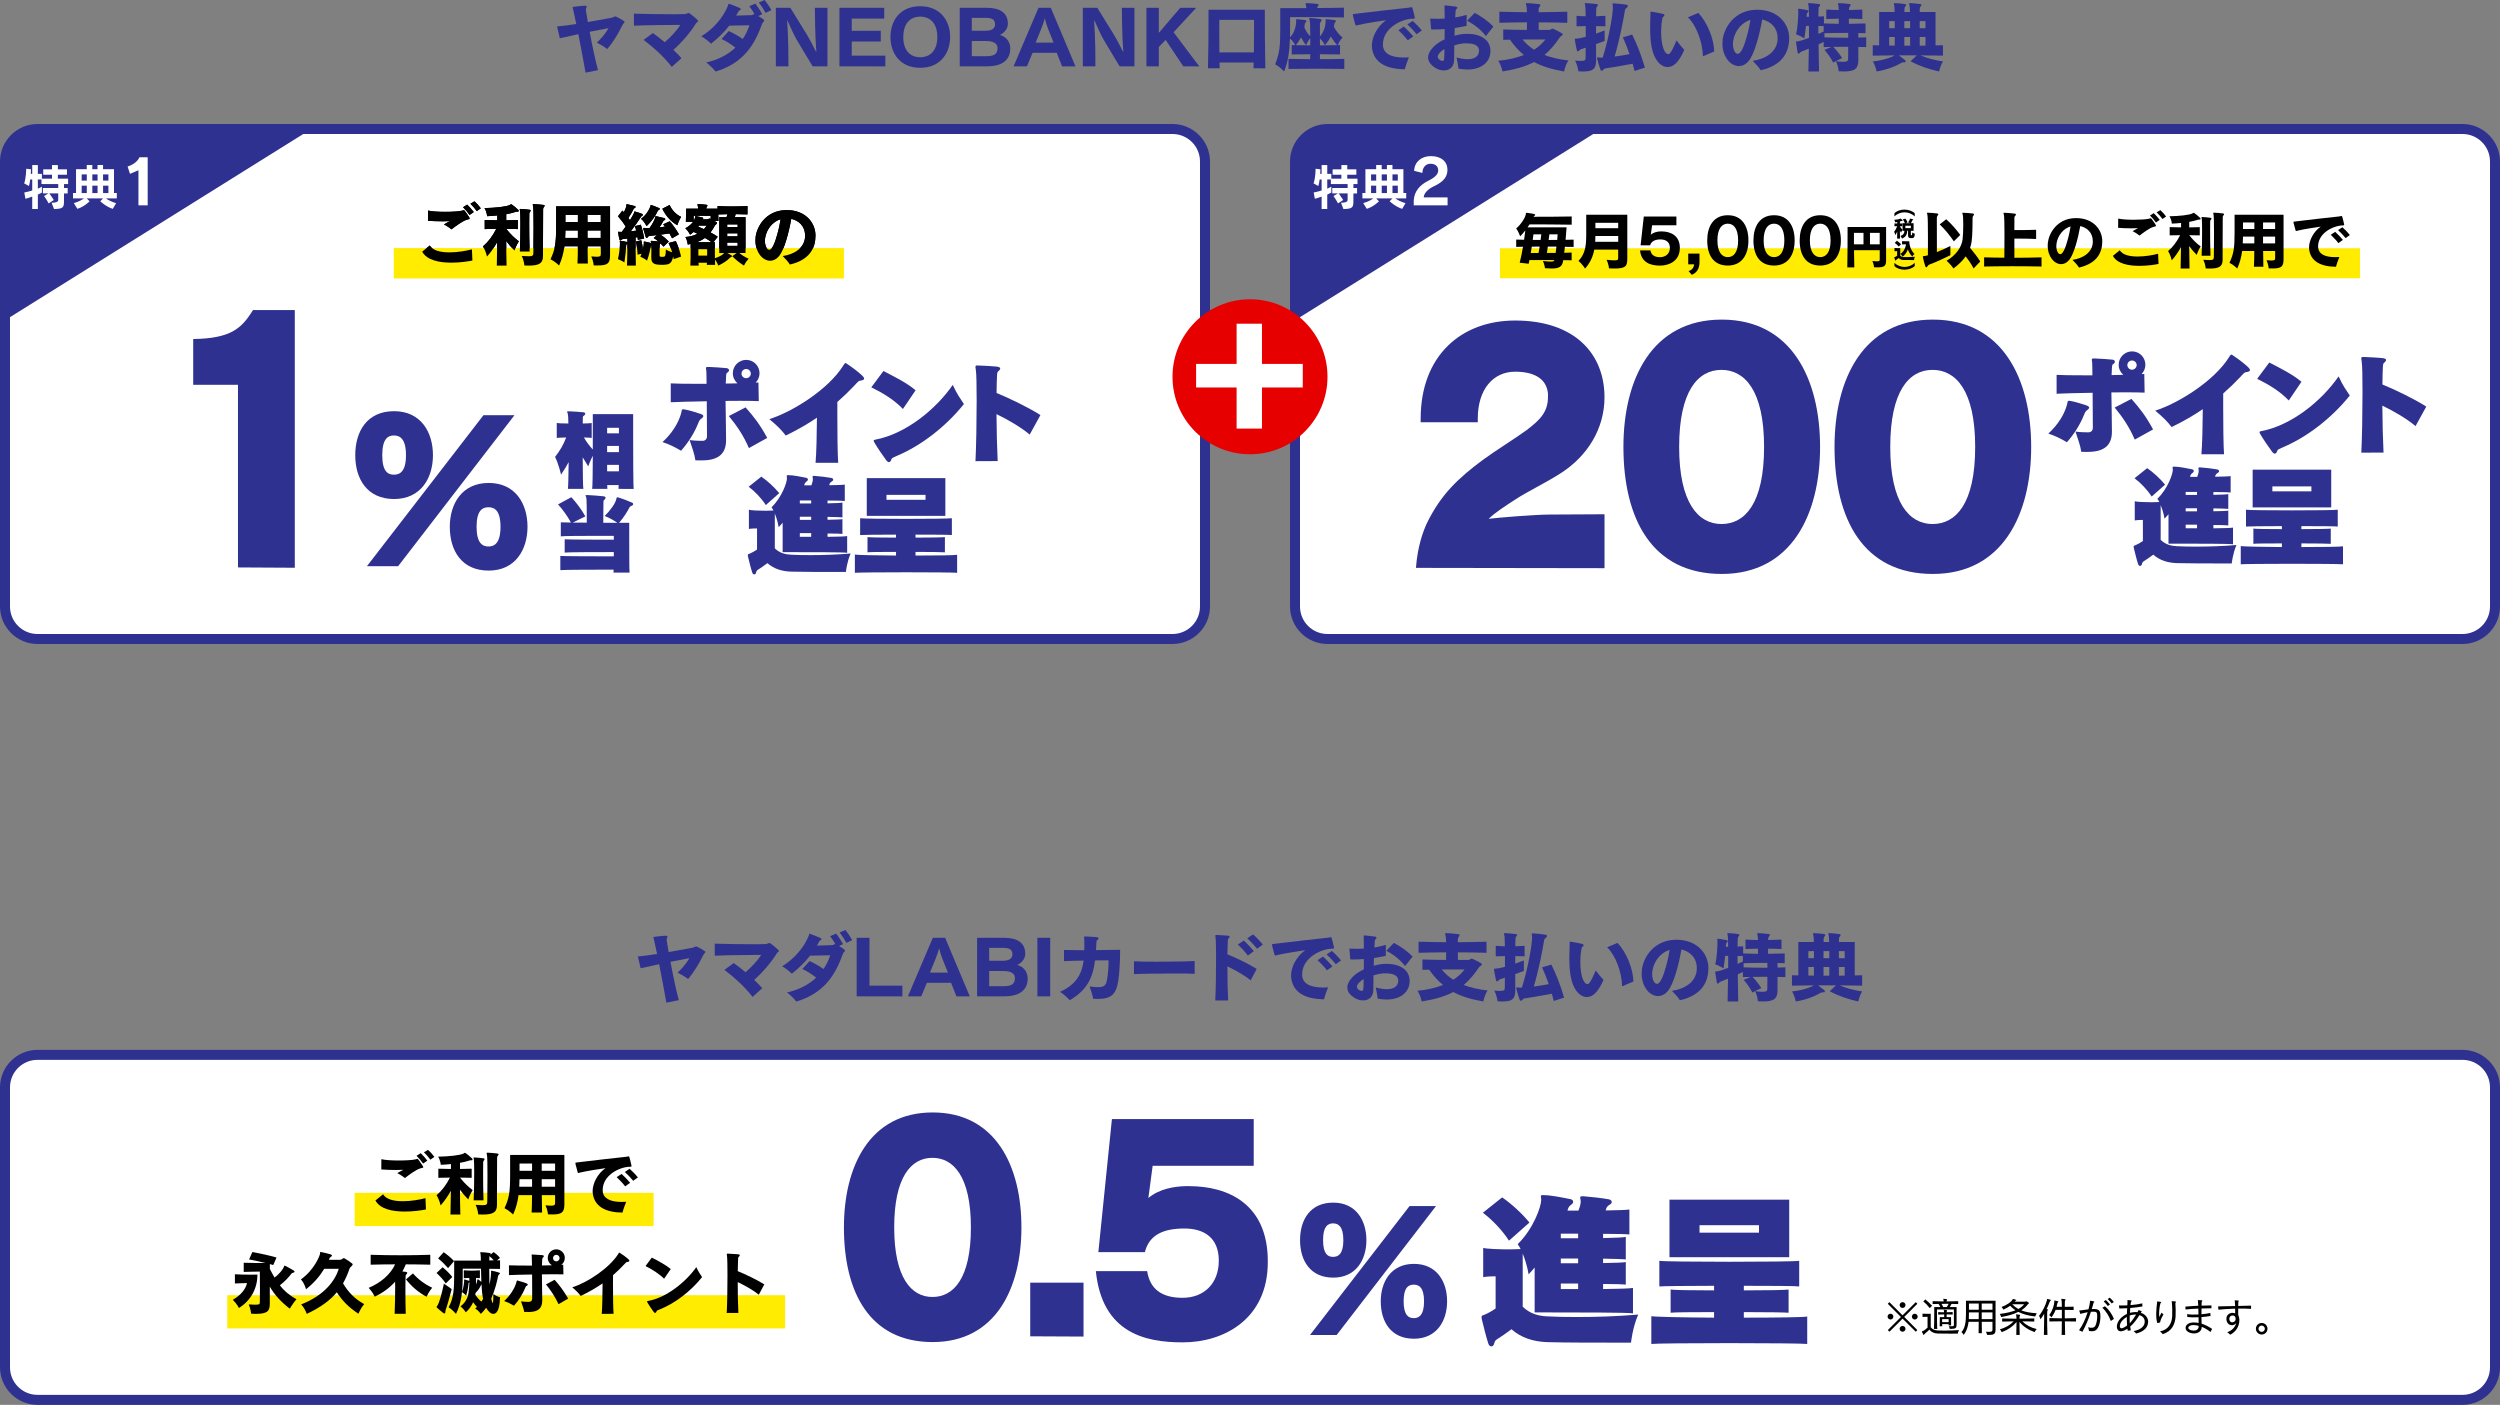 <?xml version="1.0" encoding="UTF-8"?>
<svg id="_レイヤー_1" data-name="レイヤー 1" xmlns="http://www.w3.org/2000/svg" viewBox="0 0 1000 561.94">
  <rect x="0" y="0" width="1000" height="561.94" fill="#808080" stroke="none"/>
  <defs>
    <style>
      .cls-1 {
        stroke: #2e3190;
        stroke-linecap: round;
        stroke-linejoin: round;
        stroke-width: 7.65px;
      }

      .cls-1, .cls-2, .cls-3 {
        fill: none;
      }

      .cls-4 {
        fill: #e60000;
      }

      .cls-4, .cls-5, .cls-6, .cls-7 {
        stroke-width: 0px;
      }

      .cls-6 {
        fill: #2e3190;
      }

      .cls-7 {
        fill: #fff;
      }

      .cls-2 {
        stroke-width: 13.29px;
      }

      .cls-2, .cls-3 {
        stroke: #ffec00;
      }

      .cls-3 {
        stroke-width: 12px;
      }
    </style>
  </defs>
  <g>
    <rect class="cls-7" x="2" y="51.6" width="480" height="204" rx="13" ry="13"/>
    <path class="cls-6" d="m469,53.6c6.07,0,11,4.93,11,11v178c0,6.07-4.93,11-11,11H15c-6.07,0-11-4.93-11-11V64.6c0-6.07,4.93-11,11-11h454m0-4H15C6.75,49.6,0,56.35,0,64.6v178c0,8.25,6.75,15,15,15h454c8.25,0,15-6.75,15-15V64.6c0-8.25-6.75-15-15-15h0Z"/>
  </g>
  <g>
    <rect class="cls-7" x="518" y="51.6" width="480" height="204" rx="13" ry="13"/>
    <path class="cls-6" d="m985,53.6c6.07,0,11,4.93,11,11v178c0,6.07-4.93,11-11,11h-454c-6.07,0-11-4.93-11-11V64.6c0-6.07,4.93-11,11-11h454m0-4h-454c-8.25,0-15,6.75-15,15v178c0,8.25,6.75,15,15,15h454c8.25,0,15-6.75,15-15V64.6c0-8.25-6.75-15-15-15h0Z"/>
  </g>
  <g>
    <rect class="cls-7" x="2" y="421.94" width="996" height="138" rx="13" ry="13"/>
    <path class="cls-6" d="m985,423.94c6.07,0,11,4.93,11,11v112c0,6.07-4.93,11-11,11H15c-6.07,0-11-4.93-11-11v-112c0-6.07,4.93-11,11-11h970m0-4H15c-8.25,0-15,6.75-15,15v112c0,8.25,6.75,15,15,15h970c8.25,0,15-6.75,15-15v-112c0-8.25-6.75-15-15-15h0Z"/>
  </g>
  <g>
    <path class="cls-6" d="m249.52,9.3c-.06.06-.12.09-.15.12-.15.15-.39.66-.48.81-.12.27-.3.54-.45.84-1.11,2.31-3.27,5.91-5.52,8.55-1.65-1.26-3.81-2.37-4.2-2.55,1.74-1.62,3.75-4.02,4.71-5.82-2.16.39-4.83.93-7.56,1.47.93,5.04,2.16,11.01,3.33,15.33l-4.98,1.02c-.87-4.89-1.86-10.26-2.88-15.39-2.73.57-5.34,1.14-7.41,1.62l-1.11-4.71c2.28-.21,4.98-.57,7.68-.99-.39-1.89-.78-3.69-1.14-5.37-.09-.36-.15-.6-.21-.81,0-.06-.03-.09-.03-.15-.03-.12-.06-.24-.06-.3s.03-.12.06-.15c.03-.03.12-.06.21-.06.06-.03.18-.03.33-.06.96-.15,3.33-.36,4.17-.42h.21c.39,0,.63.09.63.39,0,.09-.03.21-.09.36-.12.33-.24.42-.24.75v.12c0,.15.03.33.06.51.18,1.05.42,2.58.75,4.41,3.81-.66,7.29-1.32,9.48-1.71.33-.06.78-.27,1.14-.45.15-.06.24-.09.36-.09.15,0,.3.06.6.21.51.24,2.07,1.08,2.73,1.56.24.18.36.33.36.51,0,.15-.12.3-.3.45Z"/>
    <path class="cls-6" d="m279.21,8.52c-.06.18-.36.36-.51.48-.21.15-.51.66-.66.9-2.13,3.39-5.49,7.26-8.7,10.05,1.23,1.14,2.34,2.28,3.24,3.33l-3.87,3.48c-3.48-4.44-7.44-7.92-11.28-10.8l3.72-2.73c1.38.96,3.06,2.25,4.74,3.66,2.46-2.1,4.86-4.71,6.27-6.93-4.5.03-14.37.09-18.57.33l-.03-4.83c2.88.12,10.83.24,15.99.24,2.01,0,3.63-.03,4.35-.06.36-.03.81-.21,1.11-.33.18-.06.3-.09.42-.09.24,0,.39.12.66.3.66.48,2.07,1.65,2.73,2.28.27.24.42.42.42.6,0,.03,0,.09-.03.12Z"/>
    <path class="cls-6" d="m305.64,8.43c-.09.21-.3.33-.45.48-.18.18-.33.54-.6,1.26-.09.3-.3.84-.48,1.26-3.09,8.01-8.01,14.22-17.88,17.19-1.29-1.65-3.24-3.27-3.75-3.63,4.8-1.08,8.7-3.12,11.67-5.94-1.86-1.44-3.57-2.55-5.55-3.45l2.91-3.18c1.74.78,3.66,1.86,5.58,3.18,1.14-1.68,2.04-3.51,2.67-5.49-2.13.03-5.04.09-8.04.15-2.1,2.7-4.59,5.1-7.32,7.23-1.11-1.14-2.4-2.1-3.87-2.97,5.13-3.09,8.67-7.74,10.32-11.46.18-.39.3-.69.39-.99.06-.18.09-.3.12-.39.06-.12.12-.18.18-.18.09,0,.18.06.27.09.12.03.27.09.54.18.66.21,2.73,1.08,3.36,1.35.42.18.6.39.6.57s-.21.33-.57.48c-.12.03-.24.21-.39.48-.15.24-.3.54-.42.75-.15.3-.33.57-.48.84,2.04-.06,4.32-.12,6.18-.18.42-.03.69-.42,1.08-.42h.12c-.63-1.08-1.38-2.22-2.1-3.15l2.4-1.05c.93,1.17,2.01,2.88,2.79,4.2l-1.59.78c.69.42,1.47.9,1.98,1.29.27.21.36.39.36.54,0,.06,0,.12-.03.18Zm.6-3.27c-.69-1.29-1.77-2.94-2.7-4.17l2.31-.99c.93,1.14,1.98,2.7,2.7,4.05l-2.31,1.11Z"/>
    <path class="cls-6" d="m325.04,26.52l-6.42-10.71c-1.17-1.98-3.21-6.72-3.54-7.41-.06-.15-.12-.21-.15-.21s-.06.06-.06.21c.12,1.26.42,7.68.45,10.65l.06,7.47h-5.04V3.12h5.79l6.36,10.29c1.11,1.77,3.06,5.52,3.84,7.11.06.12.12.18.15.18s.06-.06.06-.18v-.09c-.21-1.86-.42-7.02-.48-9.84l-.12-7.47h5.04v23.43l-5.94-.03Z"/>
    <path class="cls-6" d="m335.78,26.52V3.12h17.91v4.32h-12.99v4.89h11.61v4.29h-11.61v5.64h13.44v4.29l-18.36-.03Z"/>
    <path class="cls-6" d="m368.09,27.12c-8.31,0-11.91-6.09-11.91-12.33s3.6-12.3,11.91-12.3,11.97,6.15,11.97,12.3-3.66,12.33-11.97,12.33Zm-6.78-12.27c0,5.1,2.58,8.04,6.78,8.04s6.84-2.94,6.84-8.04-2.49-8.19-6.84-8.19-6.78,3.12-6.78,8.19Z"/>
    <path class="cls-6" d="m394.9,26.52h-11.01V3.12h10.83c5.16,0,8.43,1.92,8.43,6.42,0,1.92-1.41,3.63-3.21,4.44,2.64.72,4.17,2.79,4.17,5.43,0,4.68-3.36,7.11-9.21,7.11Zm-.69-19.38h-5.49v5.16h5.55c2.61,0,3.75-1.02,3.75-2.52,0-1.74-.84-2.64-3.81-2.64Zm.24,9.27h-5.73v6.06h6.06c3.45,0,4.23-1.38,4.23-3.27s-1.74-2.79-4.56-2.79Z"/>
    <path class="cls-6" d="m424.85,26.55l-2.16-5.43h-9.66l-2.25,5.4h-5.34l9.96-23.4h4.92l9.87,23.43h-5.34Zm-5.55-14.85c-.51-1.26-1.11-3.12-1.35-4.26,0-.06-.03-.09-.03-.09-.03,0-.03.03-.06.09-.24,1.17-.93,3.03-1.47,4.35l-2.13,5.25h7.17l-2.13-5.34Z"/>
    <path class="cls-6" d="m447.83,26.52l-6.42-10.71c-1.17-1.98-3.21-6.72-3.54-7.41-.06-.15-.12-.21-.15-.21s-.06.06-.06.21c.12,1.26.42,7.68.45,10.65l.06,7.47h-5.04V3.12h5.79l6.36,10.29c1.11,1.77,3.06,5.52,3.84,7.11.06.12.12.18.15.18s.06-.06.06-.18v-.09c-.21-1.86-.42-7.02-.48-9.84l-.12-7.47h5.04v23.43l-5.94-.03Z"/>
    <path class="cls-6" d="m473.31,26.52l-7.05-10.56-2.73,2.82v7.74h-4.95V3.12h4.95v10.02l8.58-10.02h6.36l-9.03,9.78,10.26,13.65-6.39-.03Z"/>
    <path class="cls-6" d="m501.4,27.3c.03-.63.03-1.65.06-2.28h-13.65c.03.6.03,1.65.06,2.28h-4.68c.18-6.3.21-14.61.21-19.44v-3.96h22.53v1.86c0,4.14.03,14.25.21,21.57l-4.74-.03Zm.21-19.35h-13.89v5.28c0,2.22,0,4.86.03,7.74h13.8c.06-3.45.06-6.6.06-9.06v-3.96Z"/>
    <path class="cls-6" d="m537.72,27.57c-3.78-.06-7.53-.09-11.25-.09s-7.38.03-11.07.09v-4.02c2.91.06,5.79.12,8.67.12,0-.63,0-1.29.03-1.98l-7.41.09v-3.75c.45,0,.9.03,1.38.03-.24-.51-.99-1.8-2.1-2.67-.15,5.46-.78,9.33-2.34,13.2,0,0-1.71-1.92-3.57-2.85,1.83-4.68,2.04-7.11,2.04-14.52V3.24h10.44c-.03-.48-.09-.84-.15-1.08-.12-.36-.18-.57-.18-.69,0-.15.09-.21.36-.21h.18c1.2.03,3.18.18,4.14.3.36.03.54.21.54.39s-.09.33-.24.51c-.24.33-.3.48-.36.75,3.99-.03,7.95-.06,10.74-.15v3.93c-4.62-.12-11.31-.15-16.05-.15h-5.49v4.5c0,1.29,0,2.49-.03,3.6,2.1-2.16,2.46-5.19,2.46-6.3v-.24c0-.24-.03-.39-.03-.48,0-.18.06-.24.27-.24h.09c.99.06,2.19.21,3.45.39.21.03.33.18.33.36,0,.15-.09.33-.27.48-.3.24-.36.36-.39.75-.03.45-.09.87-.18,1.32.57,1.29,1.32,2.52,2.37,3.51,0-3.24-.06-5.94-.24-6.45-.12-.3-.18-.54-.18-.66,0-.15.09-.18.33-.18h.21c1.32.06,2.46.21,3.9.39.39.06.54.21.54.39s-.09.39-.27.63c-.33.39-.42.66-.42,1.11v4.86c1.92-2.13,2.28-4.89,2.28-5.94v-.24c0-.24-.03-.39-.03-.48,0-.18.06-.24.27-.24h.12c.96.06,2.16.21,3.42.39.21.03.33.18.33.36,0,.15-.09.33-.27.48-.27.24-.33.36-.36.75-.03.36-.12.69-.18,1.05.99,1.8,2.04,3.18,3.48,4.32-1.08.99-1.71,2.52-1.92,3.03.3,0,.57-.03.9-.03v3.75c-2.67-.06-5.34-.09-8.04-.09v1.98c3.18,0,6.42-.03,9.75-.12v4.05-.03Zm-13.62-12.3c-1.02,1.2-1.68,2.82-1.68,2.82-.81-.99-1.5-2.1-2.01-3.15-.57,1.11-1.26,2.19-2.1,3.12,1.89.06,3.84.09,5.79.09v-2.88Zm8.22-.66c-.6,1.2-1.41,2.43-2.37,3.48,0,0-.72-1.62-1.98-2.67v2.73c2.31,0,4.62-.03,6.93-.09-.99-1.02-1.83-2.22-2.58-3.45Z"/>
    <path class="cls-6" d="m565.39,7.47c-.21.03-.9.03-1.14.06-4.98.6-11.07,4.35-11.07,10.17v.45c.18,3.15,3,4.86,8.4,4.86.63,0,1.29,0,1.98-.06-.75,1.89-1.32,3.48-1.65,4.77-7.56-.09-12.51-2.73-13.14-8.79-.03-.24-.03-.48-.03-.72,0-3.3,2.1-7.65,5.7-10.14-2.7.42-8.28,1.23-11.46,2.01-.15.03-.27.09-.36.12-.09.03-.18.03-.24.03-.09-.03-.18-.12-.27-.45-.21-.63-.69-2.64-.9-3.39-.06-.24-.09-.42-.09-.54,0-.03,0-.09.03-.12.06-.06.15-.09.24-.12.09-.03.21-.03.39-.03.21-.03.54-.06.9-.12,5.79-.75,16.41-1.89,20.46-2.34.42-.06.87-.12,1.17-.18.09-.03.24-.09.36-.09.03,0,.06.03.09.03.12.06.15.21.24.42.3.99.66,2.46.87,3.48.03.15.06.27.06.36,0,.27-.15.3-.54.33Zm-2.28,8.67c-.93-1.26-2.58-2.97-3.75-4.08l2.16-1.44c1.14.99,2.79,2.76,3.78,3.93l-2.19,1.59Zm3.54-2.46c-.93-1.17-2.55-2.88-3.69-3.9l2.1-1.41c1.14.96,2.73,2.61,3.66,3.81l-2.07,1.5Z"/>
    <path class="cls-6" d="m586.96,27.81c-1.11,0-2.31-.12-3.57-.36-.15-1.38-.3-2.22-.78-4.47,1.59.45,3.09.69,4.41.69,2.61,0,4.47-.96,4.59-3.24v-.18c0-2.49-2.85-2.91-5.1-2.91h-.75c-1.02.06-2.52.33-4.05.81-.03,2.43-.06,4.59-.06,5.79,0,2.79-1.8,4.23-4.08,4.23-.3,0-.6,0-.9-.06-1.47-.21-2.82-1.02-3.87-1.95-1.08-.99-1.56-2.07-1.56-3.18,0-1.35.75-2.76,2.04-4.11,1.17-1.26,2.82-2.31,4.56-3.12.03-1.38.03-2.76.03-4.14-1.35.12-2.7.18-4.05.18-.45,0-.93,0-1.38-.03l-.36-4.35c1.05.06,2.13.12,3.24.12.84,0,1.71-.03,2.55-.09,0-1.47-.03-2.94-.06-4.38,0-.24-.03-.39-.03-.51v-.12c0-.15.03-.27.24-.27.09,0,.24.03.45.03.72.06,3.15.33,3.87.45.42.06.57.21.57.42,0,.24-.24.51-.48.72-.18.15-.18.72-.21.93-.06.57-.12,1.35-.15,2.28,1.53-.24,3.09-.6,4.59-1.05l-.03,4.41c-1.53.33-3.15.6-4.74.84-.03.99-.06,2.04-.09,3.09,1.26-.36,2.43-.57,3.45-.69.18,0,.39-.03.57-.03.39-.03.78-.03,1.17-.03,5.37,0,9.12,2.49,9.18,6.72v.18c0,4.23-3.42,7.38-9.21,7.38Zm-11.01-6.75c-.51.57-.87,1.11-.87,1.65,0,.33.15.63.45.96.36.36.87.6,1.2.66.09.03.18.03.24.03.39,0,.57-.18.63-.54.18-1.38.15-2.79.18-4.2-.69.42-1.32.87-1.83,1.44Zm18.42-6.63c-2.31-2.88-4.89-4.77-7.53-6.12l3.03-3.15c1.98.99,5.37,3.18,7.47,5.49l-2.97,3.78Z"/>
    <path class="cls-6" d="m625.66,28.59c-4.98-.87-8.79-2.04-12.03-3.78-3.42,1.8-7.44,2.94-12.63,3.78,0,0-.45-2.4-1.71-4.29,4.02-.36,7.38-1.2,10.23-2.31-2.01-1.65-3.81-3.69-5.55-6.12-.96,0-1.86.03-2.67.06v-4.14c1.26.03,2.79.09,4.44.12,1.62.03,3.36.03,5.01.06,0-.99.03-2.01.03-3.03-3.63,0-7.26.06-11.04.18v-4.44c3.81.12,7.44.18,11.04.21-.03-1.38-.12-2.37-.27-2.76-.09-.33-.18-.54-.18-.66,0-.15.09-.21.36-.21h.21c1.32.06,3.24.18,4.71.39.36.06.54.21.54.39,0,.21-.12.42-.3.63-.3.42-.39.66-.39,1.14v1.08c3.66-.03,7.44-.09,11.46-.21v4.44c-3.99-.12-7.77-.18-11.46-.18,0,.96.03,1.98.03,3.03h4.02c.51,0,.72-.12,1.08-.39.12-.09.24-.12.36-.12.15,0,.3.03.48.12.93.39,2.28,1.08,3.36,1.74.21.12.3.24.3.39,0,.45-.96.9-1.14,1.17-1.95,2.94-3.93,5.25-6.15,7.11,2.7,1.05,5.85,1.77,9.57,2.19-1.38,2.13-1.71,4.41-1.71,4.41Zm-12.15-12.81h-4.5c1.29,1.59,2.82,2.97,4.62,4.11,1.86-1.14,3.3-2.58,4.53-4.11h-4.65Z"/>
    <path class="cls-6" d="m638.44,10.44c0,.93-.03,1.98-.03,3,1.05-.36,2.22-.78,3.45-1.26v4.2c-1.23.45-2.4.87-3.45,1.26.03,2.43.03,4.65.03,6.36v.12c0,3.45-1.23,4.47-5.07,4.47-.6,0-1.29,0-2.04-.09,0,0-.18-2.1-1.29-4.26.96.09,1.71.12,2.31.12,1.77,0,1.89-.39,1.89-1.29,0-1.08.03-2.46.03-3.99-.6.21-1.17.39-1.68.54-.21.06-.6.24-.84.54-.18.21-.42.39-.6.39-.21,0-.36-.15-.42-.45-.3-1.35-.63-3.03-.75-3.9-.03-.24-.06-.39-.06-.48,0-.24.12-.27.48-.27h.24c.69-.03,1.92-.24,3.66-.72v-4.29c-1.2,0-2.37.06-3.69.09v-4.2c.66.03,1.29.09,1.86.12.63.03,1.23.03,1.8.06-.03-2.34-.09-4.05-.21-4.38-.09-.33-.18-.54-.18-.66,0-.15.12-.21.42-.21h.15c1.2.06,2.79.18,4.2.36.36.03.51.15.51.36,0,.18-.12.39-.33.63-.3.39-.33.66-.33,1.08-.03.33-.03,1.35-.06,2.82,1.17-.03,2.4-.09,3.72-.18v4.2c-1.32-.06-2.55-.09-3.72-.09Zm15.39,17.94c-.27-.99-.51-1.95-.78-2.88-4.44.84-8.61,1.53-10.89,1.86-.39.06-.54.15-.81.51-.3.33-.54.45-.72.45s-.33-.12-.42-.36c-.45-1.32-.99-2.94-1.32-4.35-.06-.15-.09-.27-.09-.36,0-.24.12-.3.39-.3.09,0,.21,0,.36.03.24.06.51.06.84.06h.69c2.52-8.04,4.08-17.19,4.08-20.22,0-.21-.03-.39-.06-.54,0-.33-.09-.57-.09-.69,0-.18.06-.24.33-.24h.12c1.59.09,3.45.27,5.19.54.3.06.48.27.48.51,0,.21-.12.45-.39.66-.51.36-.69.66-.75.96-.6,3.81-2.07,11.52-4.14,18.6,1.8-.21,3.78-.57,5.97-.96-.75-2.22-1.65-4.44-2.67-6.72l3.72-1.11c2.01,4.05,3.63,8.25,5.1,13.23l-4.14,1.32Z"/>
    <path class="cls-6" d="m671.14,24.45c-1.26,1.65-2.7,2.37-4.11,2.37-2.01,0-3.93-1.53-5.25-4.35-1.35-2.94-1.74-7.02-1.74-11.46,0-1.5.06-3.03.12-4.59.03-.54.03-1.05.03-1.5,0-.21.09-.27.21-.27.06,0,.15.03.21.03,1.44.21,2.97.51,4.41.84.57.12.75.33.75.54,0,.27-.27.57-.54.72-.12.06-.18.21-.24.45-.06.24-.09.51-.15.81-.27,1.47-.39,3.15-.39,4.77,0,3.09.48,6.09,1.41,7.68.39.66.93,1.17,1.44,1.17.21,0,.45-.09.66-.33.78-.93,1.47-2.4,2.67-5.16,1.02,1.41,2.01,2.64,3.09,3.78-.9,2.16-1.89,3.6-2.58,4.5Zm10.02-1.92c-.12-5.88-2.76-12.57-6-15.6l4.17-1.77c3.48,3.66,6.27,10.29,6.33,15.45l-4.5,1.92Z"/>
    <path class="cls-6" d="m704.27,28.11c-.66-1.17-2.04-2.61-3.18-3.78,4.95-.66,9.96-3.54,9.96-9,0-4.47-3-6.81-6.15-7.53-1.11,6.21-3.12,13.8-5.43,16.59-1.23,1.47-2.61,2.04-3.93,2.04-1.77,0-3.45-1.05-4.59-2.58-.99-1.32-1.98-3.48-1.98-6.45,0-.48.03-1.02.09-1.56.51-4.35,4.35-11.73,13.44-11.94h.45c8.25,0,12.72,5.64,12.72,11.28v.06c0,5.16-2.25,10.77-11.4,12.87Zm-10.95-12.03c-.09.51-.15,1.02-.15,1.5,0,1.29.33,2.46.75,3.12.36.54.78.84,1.17.84.3,0,.6-.12.87-.42,1.5-1.53,2.61-6,3.18-8.1.36-1.41.72-3.21.99-4.89l.03-.18c-3.51,1.08-6.15,4.32-6.84,8.13Z"/>
    <path class="cls-6" d="m743.33,18.78v5.22c0,3.36-1.2,4.59-5.88,4.59-.6,0-1.26-.06-2.01-.09,0,0-.03-1.95-1.08-3.99,1.32.12,2.28.21,3,.21,1.65,0,1.89-.39,1.89-1.38,0-1.2.03-2.88.03-4.62-2.01,0-3.99,0-5.97.03,1.35,1.38,2.34,2.64,3.54,4.47l-3.57,1.8c-1.02-1.92-2.04-3.39-3.48-5.07l2.73-1.17c-.99,0-2.01.03-3.06.06v-2.07c-.72.36-1.41.66-2.04.99.03,3.54.09,7.29.18,10.83h-4.26c.06-2.76.15-5.94.18-9.12-.96.39-1.86.75-2.73,1.08-.21.09-.51.18-.84.57-.18.21-.36.33-.54.33s-.33-.15-.39-.54c-.18-1.08-.48-2.82-.57-3.57-.03-.27-.06-.42-.06-.57,0-.21.09-.21.45-.21h.12c.69-.03,2.43-.57,4.62-1.41v-4.8h-1.2c-.15,1.56-.36,3.21-.66,5.01,0,0-1.71-1.11-3.33-1.65.72-2.58.9-7.11.9-8.79v-.57c-.03-.27-.09-.48-.09-.6,0-.18.09-.24.3-.24h.21c.84.09,2.22.33,3.3.57.24.06.39.21.39.42,0,.15-.09.33-.27.45-.33.3-.42.45-.42.81,0,.33-.06.63-.09.96h.96c-.03-2.49-.09-4.23-.21-4.59-.03-.09-.03-.18-.06-.27-.06-.15-.09-.27-.09-.36,0-.15.12-.24.45-.24h.15c1.23.06,2.52.18,3.75.36.33.06.48.18.48.36,0,.21-.12.42-.3.6-.3.3-.33.54-.33.9-.03.66-.03,1.77-.09,3.15.78,0,1.53-.06,2.25-.09v2.85c2.04.09,3.99.12,5.91.15v-2.07c-1.59.03-3.21.09-4.98.15v-3.78c.87.03,1.71.09,2.55.12.81.03,1.62.03,2.43.06-.03-.93-.09-1.62-.15-1.89-.09-.36-.15-.54-.15-.66,0-.15.09-.21.36-.21h.18c1.23.06,2.82.18,4.02.36.36.06.51.18.51.36,0,.21-.12.42-.3.6-.3.3-.36.54-.36.9v.54c1.65-.03,3.42-.09,5.31-.18v3.78c-1.92-.06-3.69-.15-5.37-.15v2.07c2.13-.03,4.32-.09,6.66-.15v3.9c-.99-.03-1.98-.06-2.88-.06v1.8c1.02-.03,2.07-.06,3.15-.09v3.9c-1.05-.03-2.13-.06-3.15-.06Zm-13.86-8.34c-.69-.03-1.41-.03-2.13-.06v3.18c.72-.3,1.44-.63,2.13-.96v-2.16Zm9.81,2.73h-2.22c-2.4,0-4.8.03-7.29.12v1.65c2.67.09,5.25.15,7.89.15h1.62v-1.92Z"/>
    <path class="cls-6" d="m775.62,28.59c-4.11-.93-7.89-2.19-11.4-4.08l2.49-2.37h-7.14c.75.57,1.83,1.41,2.43,1.89.21.15.27.33.27.48,0,.24-.21.42-.57.42-.39,0-.75,0-.96.12-2.28,1.35-5.73,2.82-10.08,3.54,0,0-.48-2.31-1.53-4.02,4.17-.45,7.68-1.65,8.73-2.43-2.94.03-5.88.06-8.76.12v-4.17c.84.03,1.71.03,2.55.06V4.8h6.21c-.06-1.47-.09-2.46-.18-2.67-.12-.33-.18-.51-.18-.66,0-.12.12-.21.42-.21h.21c1.2.06,2.61.18,3.81.36.36.06.51.18.51.36,0,.21-.12.42-.3.6-.3.3-.33.54-.36.9,0,.24-.03.69-.03,1.32h2.22c-.06-1.47-.09-2.46-.18-2.67-.12-.33-.18-.51-.18-.66,0-.12.12-.21.42-.21h.18c1.23.06,2.64.18,3.84.36.36.06.51.18.51.36,0,.21-.12.42-.3.6-.3.3-.33.54-.36.9,0,.24-.03.69-.03,1.32h6.33v13.35c.99,0,2.01-.03,2.97-.06v4.17c-2.97-.06-5.97-.09-9-.12,2.46,1.05,5.31,1.89,9,2.43-1.11,1.83-1.56,4.02-1.56,4.02Zm-17.73-20.13h-2.22v2.82h2.22v-2.82Zm0,6.33h-2.22v3.42c.69,0,1.56.03,2.22.03v-3.45Zm6.15-6.33h-2.31v2.82h2.31v-2.82Zm0,6.33h-2.31v3.48h2.31v-3.48Zm6.15-6.33h-2.31v2.82h2.31v-2.82Zm0,6.33h-2.31v3.48c.75,0,1.56-.03,2.31-.03v-3.45Z"/>
  </g>
  <g>
    <path class="cls-6" d="m281.84,381.3c-.06.06-.12.09-.15.12-.15.15-.39.66-.48.81-.12.27-.3.54-.45.84-1.11,2.31-3.27,5.91-5.52,8.55-1.65-1.26-3.81-2.37-4.2-2.55,1.74-1.62,3.75-4.02,4.71-5.82-2.16.39-4.83.93-7.56,1.47.93,5.04,2.16,11.01,3.33,15.33l-4.98,1.02c-.87-4.89-1.86-10.26-2.88-15.39-2.73.57-5.34,1.14-7.41,1.62l-1.11-4.71c2.28-.21,4.98-.57,7.68-.99-.39-1.89-.78-3.69-1.14-5.37-.09-.36-.15-.6-.21-.81,0-.06-.03-.09-.03-.15-.03-.12-.06-.24-.06-.3s.03-.12.06-.15c.03-.03.12-.06.21-.06.06-.03.18-.03.33-.06.96-.15,3.33-.36,4.17-.42h.21c.39,0,.63.09.63.39,0,.09-.03.21-.09.36-.12.33-.24.42-.24.75v.12c0,.15.03.33.06.51.18,1.05.42,2.58.75,4.41,3.81-.66,7.29-1.32,9.48-1.71.33-.06.78-.27,1.14-.45.15-.06.24-.09.36-.09.15,0,.3.06.6.21.51.24,2.07,1.08,2.73,1.56.24.18.36.33.36.51,0,.15-.12.3-.3.45Z"/>
    <path class="cls-6" d="m311.53,380.52c-.06.18-.36.36-.51.48-.21.15-.51.66-.66.9-2.13,3.39-5.49,7.26-8.7,10.05,1.23,1.14,2.34,2.28,3.24,3.33l-3.87,3.48c-3.48-4.44-7.44-7.92-11.28-10.8l3.72-2.73c1.38.96,3.06,2.25,4.74,3.66,2.46-2.1,4.86-4.71,6.27-6.93-4.5.03-14.37.09-18.57.33l-.03-4.83c2.88.12,10.83.24,15.99.24,2.01,0,3.63-.03,4.35-.06.36-.03.81-.21,1.11-.33.18-.06.3-.09.42-.09.24,0,.39.12.66.3.66.48,2.07,1.65,2.73,2.28.27.24.42.42.42.6,0,.03,0,.09-.03.12Z"/>
    <path class="cls-6" d="m337.96,380.43c-.09.21-.3.33-.45.48-.18.18-.33.54-.6,1.26-.09.3-.3.84-.48,1.26-3.09,8.01-8.01,14.22-17.88,17.19-1.29-1.65-3.24-3.27-3.75-3.63,4.8-1.08,8.7-3.12,11.67-5.94-1.86-1.44-3.57-2.55-5.55-3.45l2.91-3.18c1.74.78,3.66,1.86,5.58,3.18,1.14-1.68,2.04-3.51,2.67-5.49-2.13.03-5.04.09-8.04.15-2.1,2.7-4.59,5.1-7.32,7.23-1.11-1.14-2.4-2.1-3.87-2.97,5.13-3.09,8.67-7.74,10.32-11.46.18-.39.3-.69.39-.99.06-.18.09-.3.12-.39.06-.12.12-.18.18-.18.09,0,.18.06.27.09.12.03.27.09.54.18.66.21,2.73,1.08,3.36,1.35.42.18.6.39.6.57s-.21.33-.57.48c-.12.03-.24.21-.39.48-.15.24-.3.54-.42.75-.15.3-.33.57-.48.84,2.04-.06,4.32-.12,6.18-.18.42-.03.69-.42,1.08-.42h.12c-.63-1.08-1.38-2.22-2.1-3.15l2.4-1.05c.93,1.17,2.01,2.88,2.79,4.2l-1.59.78c.69.42,1.47.9,1.98,1.29.27.21.36.39.36.54,0,.06,0,.12-.03.18Zm.6-3.27c-.69-1.29-1.77-2.94-2.7-4.17l2.31-.99c.93,1.14,1.98,2.7,2.7,4.05l-2.31,1.11Z"/>
    <path class="cls-6" d="m342.66,398.52v-23.4h5.13v19.14h13.17v4.29l-18.3-.03Z"/>
    <path class="cls-6" d="m382.58,398.55l-2.16-5.43h-9.66l-2.25,5.4h-5.34l9.96-23.4h4.92l9.87,23.43h-5.34Zm-5.55-14.85c-.51-1.26-1.11-3.12-1.35-4.26,0-.06-.03-.09-.03-.09-.03,0-.03.03-.06.09-.24,1.17-.93,3.03-1.47,4.35l-2.13,5.25h7.17l-2.13-5.34Z"/>
    <path class="cls-6" d="m401.85,398.52h-11.01v-23.4h10.83c5.16,0,8.43,1.92,8.43,6.42,0,1.92-1.41,3.63-3.21,4.44,2.64.72,4.17,2.79,4.17,5.43,0,4.68-3.36,7.11-9.21,7.11Zm-.69-19.38h-5.49v5.16h5.55c2.61,0,3.75-1.02,3.75-2.52,0-1.74-.84-2.64-3.81-2.64Zm.24,9.27h-5.73v6.06h6.06c3.45,0,4.23-1.38,4.23-3.27s-1.74-2.79-4.56-2.79Z"/>
    <path class="cls-6" d="m414.95,398.52v-23.4h5.13v23.43l-5.13-.03Z"/>
    <path class="cls-6" d="m447.33,392.22c-.75,5.1-2.64,6.84-6.15,7.23-.63.06-1.38.12-2.19.12-.54,0-1.11-.03-1.74-.06-.24-1.53-.96-3.63-1.41-4.92,1.41.18,2.67.27,3.57.27.24,0,.42-.03.6-.03,1.89-.12,2.46-1.05,2.79-2.88.42-2.28.63-5.43.63-7.83-1.23,0-3.18.03-5.43.06-.27,2.13-.66,4.14-1.35,6.03-1.35,3.78-3.87,7.02-8.7,9.87-.75-.72-1.23-1.2-1.77-1.68-.54-.48-1.11-.96-2.13-1.68,6.6-2.97,8.73-7.35,9.39-12.48-2.82.03-5.64.12-7.83.21l-.03-4.47c1.59.06,3.66.09,5.88.09h2.25c.03-.63.03-1.26.03-1.89s0-1.29-.03-1.92c0-.39,0-.69-.03-.9-.03-.21-.03-.36-.06-.48,0-.27.12-.3.36-.3.12,0,.3.03.51.03.84,0,3.45.18,4.08.24.63.06.84.27.84.51s-.27.54-.54.72c-.15.09-.21.21-.24.36-.06.21-.06.51-.06.72-.06.99-.12,1.95-.18,2.88,4.41-.03,8.37-.12,9.66-.12v.48c0,4.56-.39,9.72-.72,11.82Z"/>
    <path class="cls-6" d="m453.58,384.51c1.38.12,5.07.18,9.21.18,6.06,0,13.08-.12,15.06-.3l.03,5.13c-1.26-.09-4.5-.12-8.25-.12-6.27,0-13.92.09-16.05.27v-5.16Z"/>
    <path class="cls-6" d="m500.26,392.13c-2.43-2.01-6.18-4.08-9.3-5.58,0,4.77.09,9.87.3,13.62l-5.16.03c.21-3.6.33-10.83.33-16.71,0-3.99-.06-7.38-.21-8.49-.03-.27-.06-.48-.09-.63v-.09c0-.24.09-.3.39-.3.12,0,.3,0,.57.03.78.03,2.91.15,3.9.24.66.06.87.24.87.48s-.27.51-.48.69c-.18.15-.24.48-.27.78-.06,1.41-.12,3.33-.15,5.52,3.21,1.29,8.67,3.9,11.73,5.85l-2.43,4.56Zm-1.11-9.9c-1.02-1.38-2.7-3.21-4.02-4.41l2.4-1.59c1.23,1.08,2.94,2.94,4.02,4.23l-2.4,1.77Zm3.69-2.73c-1.02-1.29-2.67-3.06-3.93-4.2l2.31-1.53c1.26,1.05,2.88,2.76,3.9,4.08l-2.28,1.65Z"/>
    <path class="cls-6" d="m533.07,379.47c-.21.03-.9.03-1.14.06-4.98.6-11.07,4.35-11.07,10.17v.45c.18,3.15,3,4.86,8.4,4.86.63,0,1.29,0,1.98-.06-.75,1.89-1.32,3.48-1.65,4.77-7.56-.09-12.51-2.73-13.14-8.79-.03-.24-.03-.48-.03-.72,0-3.3,2.1-7.65,5.7-10.14-2.7.42-8.28,1.23-11.46,2.01-.15.03-.27.09-.36.12-.09.03-.18.03-.24.03-.09-.03-.18-.12-.27-.45-.21-.63-.69-2.64-.9-3.39-.06-.24-.09-.42-.09-.54,0-.03,0-.09.03-.12.06-.06.15-.09.24-.12.09-.03.21-.03.39-.03.21-.03.54-.06.9-.12,5.79-.75,16.41-1.89,20.46-2.34.42-.06.87-.12,1.17-.18.09-.03.24-.09.36-.09.03,0,.06.03.09.03.12.06.15.21.24.42.3.99.66,2.46.87,3.48.03.15.06.27.06.36,0,.27-.15.3-.54.33Zm-2.28,8.67c-.93-1.26-2.58-2.97-3.75-4.08l2.16-1.44c1.14.99,2.79,2.76,3.78,3.93l-2.19,1.59Zm3.54-2.46c-.93-1.17-2.55-2.88-3.69-3.9l2.1-1.41c1.14.96,2.73,2.61,3.66,3.81l-2.07,1.5Z"/>
    <path class="cls-6" d="m554.64,399.81c-1.11,0-2.31-.12-3.57-.36-.15-1.38-.3-2.22-.78-4.47,1.59.45,3.09.69,4.41.69,2.61,0,4.47-.96,4.59-3.24v-.18c0-2.49-2.85-2.91-5.1-2.91h-.75c-1.02.06-2.52.33-4.05.81-.03,2.43-.06,4.59-.06,5.79,0,2.79-1.8,4.23-4.08,4.23-.3,0-.6,0-.9-.06-1.47-.21-2.82-1.02-3.87-1.95-1.08-.99-1.56-2.07-1.56-3.18,0-1.35.75-2.76,2.04-4.11,1.17-1.26,2.82-2.31,4.56-3.12.03-1.38.03-2.76.03-4.14-1.35.12-2.7.18-4.05.18-.45,0-.93,0-1.38-.03l-.36-4.35c1.05.06,2.13.12,3.24.12.84,0,1.71-.03,2.55-.09,0-1.47-.03-2.94-.06-4.38,0-.24-.03-.39-.03-.51v-.12c0-.15.03-.27.24-.27.09,0,.24.03.45.03.72.06,3.15.33,3.87.45.42.06.57.21.57.42,0,.24-.24.51-.48.72-.18.15-.18.72-.21.93-.06.57-.12,1.35-.15,2.28,1.53-.24,3.09-.6,4.59-1.05l-.03,4.41c-1.53.33-3.15.6-4.74.84-.03.99-.06,2.04-.09,3.09,1.26-.36,2.43-.57,3.45-.69.18,0,.39-.03.57-.03.39-.03.78-.03,1.17-.03,5.37,0,9.12,2.49,9.18,6.72v.18c0,4.23-3.42,7.38-9.21,7.38Zm-11.01-6.75c-.51.57-.87,1.11-.87,1.65,0,.33.15.63.45.96.36.36.87.6,1.2.66.09.03.18.03.24.03.39,0,.57-.18.63-.54.18-1.38.15-2.79.18-4.2-.69.42-1.32.87-1.83,1.44Zm18.42-6.63c-2.31-2.88-4.89-4.77-7.53-6.12l3.03-3.15c1.98.99,5.37,3.18,7.47,5.49l-2.97,3.78Z"/>
    <path class="cls-6" d="m593.34,400.59c-4.98-.87-8.79-2.04-12.03-3.78-3.42,1.8-7.44,2.94-12.63,3.78,0,0-.45-2.4-1.71-4.29,4.02-.36,7.38-1.2,10.23-2.31-2.01-1.65-3.81-3.69-5.55-6.12-.96,0-1.86.03-2.67.06v-4.14c1.26.03,2.79.09,4.44.12,1.62.03,3.36.03,5.01.06,0-.99.03-2.01.03-3.03-3.63,0-7.26.06-11.04.18v-4.44c3.81.12,7.44.18,11.04.21-.03-1.38-.12-2.37-.27-2.76-.09-.33-.18-.54-.18-.66,0-.15.09-.21.36-.21h.21c1.32.06,3.24.18,4.71.39.36.06.54.21.54.39,0,.21-.12.42-.3.63-.3.42-.39.66-.39,1.14v1.08c3.66-.03,7.44-.09,11.46-.21v4.44c-3.99-.12-7.77-.18-11.46-.18,0,.96.03,1.98.03,3.03h4.02c.51,0,.72-.12,1.08-.39.12-.09.24-.12.36-.12.15,0,.3.03.48.12.93.39,2.28,1.08,3.36,1.74.21.12.3.24.3.39,0,.45-.96.9-1.14,1.17-1.95,2.94-3.93,5.25-6.15,7.11,2.7,1.05,5.85,1.77,9.57,2.19-1.38,2.13-1.71,4.41-1.71,4.41Zm-12.15-12.81h-4.5c1.29,1.59,2.82,2.97,4.62,4.11,1.86-1.14,3.3-2.58,4.53-4.11h-4.65Z"/>
    <path class="cls-6" d="m606.12,382.44c0,.93-.03,1.98-.03,3,1.05-.36,2.22-.78,3.45-1.26v4.2c-1.23.45-2.4.87-3.45,1.26.03,2.43.03,4.65.03,6.36v.12c0,3.45-1.23,4.47-5.07,4.47-.6,0-1.29,0-2.04-.09,0,0-.18-2.1-1.29-4.26.96.09,1.71.12,2.31.12,1.77,0,1.89-.39,1.89-1.29,0-1.08.03-2.46.03-3.99-.6.21-1.17.39-1.68.54-.21.06-.6.24-.84.54-.18.21-.42.39-.6.39-.21,0-.36-.15-.42-.45-.3-1.35-.63-3.03-.75-3.9-.03-.24-.06-.39-.06-.48,0-.24.12-.27.48-.27h.24c.69-.03,1.92-.24,3.66-.72v-4.29c-1.2,0-2.37.06-3.69.09v-4.2c.66.03,1.29.09,1.86.12.63.03,1.23.03,1.8.06-.03-2.34-.09-4.05-.21-4.38-.09-.33-.18-.54-.18-.66,0-.15.12-.21.42-.21h.15c1.2.06,2.79.18,4.2.36.36.03.51.15.51.36,0,.18-.12.39-.33.63-.3.39-.33.66-.33,1.08-.03.33-.03,1.35-.06,2.82,1.17-.03,2.4-.09,3.72-.18v4.2c-1.32-.06-2.55-.09-3.72-.09Zm15.39,17.94c-.27-.99-.51-1.95-.78-2.88-4.44.84-8.61,1.53-10.89,1.86-.39.06-.54.15-.81.51-.3.33-.54.45-.72.45s-.33-.12-.42-.36c-.45-1.32-.99-2.94-1.32-4.35-.06-.15-.09-.27-.09-.36,0-.24.12-.3.39-.3.09,0,.21,0,.36.03.24.06.51.06.84.06h.69c2.52-8.04,4.08-17.19,4.08-20.22,0-.21-.03-.39-.06-.54,0-.33-.09-.57-.09-.69,0-.18.06-.24.33-.24h.12c1.59.09,3.45.27,5.19.54.3.06.48.27.48.51,0,.21-.12.45-.39.66-.51.36-.69.66-.75.96-.6,3.81-2.07,11.52-4.14,18.6,1.8-.21,3.78-.57,5.97-.96-.75-2.22-1.65-4.44-2.67-6.72l3.72-1.11c2.01,4.05,3.63,8.25,5.1,13.23l-4.14,1.32Z"/>
    <path class="cls-6" d="m638.82,396.45c-1.26,1.65-2.7,2.37-4.11,2.37-2.01,0-3.93-1.53-5.25-4.35-1.35-2.94-1.74-7.02-1.74-11.46,0-1.5.06-3.03.12-4.59.03-.54.03-1.05.03-1.5,0-.21.09-.27.21-.27.06,0,.15.03.21.03,1.44.21,2.97.51,4.41.84.57.12.75.33.75.54,0,.27-.27.57-.54.72-.12.06-.18.21-.24.45-.06.24-.09.51-.15.81-.27,1.47-.39,3.15-.39,4.77,0,3.09.48,6.09,1.41,7.68.39.66.93,1.17,1.44,1.17.21,0,.45-.09.66-.33.78-.93,1.47-2.4,2.67-5.16,1.02,1.41,2.01,2.64,3.09,3.78-.9,2.16-1.89,3.6-2.58,4.5Zm10.02-1.92c-.12-5.88-2.76-12.57-6-15.6l4.17-1.77c3.48,3.66,6.27,10.29,6.33,15.45l-4.5,1.92Z"/>
    <path class="cls-6" d="m671.95,400.11c-.66-1.17-2.04-2.61-3.18-3.78,4.95-.66,9.96-3.54,9.96-9,0-4.47-3-6.81-6.15-7.53-1.11,6.21-3.12,13.8-5.43,16.59-1.23,1.47-2.61,2.04-3.93,2.04-1.77,0-3.45-1.05-4.59-2.58-.99-1.32-1.98-3.48-1.98-6.45,0-.48.03-1.02.09-1.56.51-4.35,4.35-11.73,13.44-11.94h.45c8.25,0,12.72,5.64,12.72,11.28v.06c0,5.16-2.25,10.77-11.4,12.87Zm-10.95-12.03c-.09.51-.15,1.02-.15,1.5,0,1.29.33,2.46.75,3.12.36.54.78.84,1.17.84.3,0,.6-.12.87-.42,1.5-1.53,2.61-6,3.18-8.1.36-1.41.72-3.21.99-4.89l.03-.18c-3.51,1.08-6.15,4.32-6.84,8.13Z"/>
    <path class="cls-6" d="m711.01,390.78v5.22c0,3.36-1.2,4.59-5.88,4.59-.6,0-1.26-.06-2.01-.09,0,0-.03-1.95-1.08-3.99,1.32.12,2.28.21,3,.21,1.65,0,1.89-.39,1.89-1.38,0-1.2.03-2.88.03-4.62-2.01,0-3.99,0-5.97.03,1.35,1.38,2.34,2.64,3.54,4.47l-3.57,1.8c-1.02-1.92-2.04-3.39-3.48-5.07l2.73-1.17c-.99,0-2.01.03-3.06.06v-2.07c-.72.36-1.41.66-2.04.99.03,3.54.09,7.29.18,10.83h-4.26c.06-2.76.15-5.94.18-9.12-.96.39-1.86.75-2.73,1.08-.21.09-.51.18-.84.57-.18.21-.36.33-.54.33s-.33-.15-.39-.54c-.18-1.08-.48-2.82-.57-3.57-.03-.27-.06-.42-.06-.57,0-.21.09-.21.45-.21h.12c.69-.03,2.43-.57,4.62-1.41v-4.8h-1.2c-.15,1.56-.36,3.21-.66,5.01,0,0-1.71-1.11-3.33-1.65.72-2.58.9-7.11.9-8.79v-.57c-.03-.27-.09-.48-.09-.6,0-.18.09-.24.3-.24h.21c.84.09,2.22.33,3.3.57.24.06.39.21.39.42,0,.15-.09.33-.27.45-.33.3-.42.45-.42.81,0,.33-.06.63-.09.96h.96c-.03-2.49-.09-4.23-.21-4.59-.03-.09-.03-.18-.06-.27-.06-.15-.09-.27-.09-.36,0-.15.12-.24.45-.24h.15c1.23.06,2.52.18,3.75.36.33.06.48.18.48.36,0,.21-.12.42-.3.6-.3.3-.33.54-.33.9-.03.66-.03,1.77-.09,3.15.78,0,1.53-.06,2.25-.09v2.85c2.04.09,3.99.12,5.91.15v-2.07c-1.59.03-3.21.09-4.98.15v-3.78c.87.03,1.71.09,2.55.12.81.03,1.62.03,2.43.06-.03-.93-.09-1.62-.15-1.89-.09-.36-.15-.54-.15-.66,0-.15.09-.21.36-.21h.18c1.23.06,2.82.18,4.02.36.36.06.51.18.51.36,0,.21-.12.42-.3.6-.3.3-.36.54-.36.9v.54c1.65-.03,3.42-.09,5.31-.18v3.78c-1.92-.06-3.69-.15-5.37-.15v2.07c2.13-.03,4.32-.09,6.66-.15v3.9c-.99-.03-1.98-.06-2.88-.06v1.8c1.02-.03,2.07-.06,3.15-.09v3.9c-1.05-.03-2.13-.06-3.15-.06Zm-13.86-8.34c-.69-.03-1.41-.03-2.13-.06v3.18c.72-.3,1.44-.63,2.13-.96v-2.16Zm9.81,2.73h-2.22c-2.4,0-4.8.03-7.29.12v1.65c2.67.09,5.25.15,7.89.15h1.62v-1.92Z"/>
    <path class="cls-6" d="m743.3,400.59c-4.11-.93-7.89-2.19-11.4-4.08l2.49-2.37h-7.14c.75.57,1.83,1.41,2.43,1.89.21.15.27.33.27.48,0,.24-.21.42-.57.42-.39,0-.75,0-.96.12-2.28,1.35-5.73,2.82-10.08,3.54,0,0-.48-2.31-1.53-4.02,4.17-.45,7.68-1.65,8.73-2.43-2.94.03-5.88.06-8.76.12v-4.17c.84.03,1.71.03,2.55.06v-13.35h6.21c-.06-1.47-.09-2.46-.18-2.67-.12-.33-.18-.51-.18-.66,0-.12.12-.21.42-.21h.21c1.2.06,2.61.18,3.81.36.36.06.51.18.51.36,0,.21-.12.42-.3.6-.3.3-.33.54-.36.9,0,.24-.03.69-.03,1.32h2.22c-.06-1.47-.09-2.46-.18-2.67-.12-.33-.18-.51-.18-.66,0-.12.12-.21.42-.21h.18c1.23.06,2.64.18,3.84.36.36.06.51.18.51.36,0,.21-.12.42-.3.6-.3.3-.33.54-.36.9,0,.24-.03.69-.03,1.32h6.33v13.35c.99,0,2.01-.03,2.97-.06v4.17c-2.97-.06-5.97-.09-9-.12,2.46,1.05,5.31,1.89,9,2.43-1.11,1.83-1.56,4.02-1.56,4.02Zm-17.73-20.13h-2.22v2.82h2.22v-2.82Zm0,6.33h-2.22v3.42c.69,0,1.56.03,2.22.03v-3.45Zm6.15-6.33h-2.31v2.82h2.31v-2.82Zm0,6.33h-2.31v3.48h2.31v-3.48Zm6.15-6.33h-2.31v2.82h2.31v-2.82Zm0,6.33h-2.31v3.48c.75,0,1.56-.03,2.31-.03v-3.45Z"/>
  </g>
  <g>
    <g>
      <path class="cls-6" d="m272.42,180.31c-2.23-1.37-4.84-2.66-7.42-3.47,3.9-3.56,6.3-7.67,7.29-10.98.17-.56.3-.99.34-1.29.04-.51.09-.86.6-.86h.17c.26.04.6.13,1.16.21,1.5.3,4.54,1.24,5.53,1.59.9.3,1.24.6,1.24.94,0,.39-.51.81-1.16,1.29-.34.26-.77,1.2-.94,1.67-1.42,3.64-3.99,7.76-6.82,10.89Zm18.18-30.91c-.09.21-.13.51-.17,1.2-.04.94-.09,1.89-.13,2.83,1.63,0,3.22-.04,4.67-.09-1.11-.99-1.84-2.44-1.84-4.03,0-2.96,2.4-5.36,5.36-5.36s5.32,2.4,5.32,5.36c0,1.46-.6,2.79-1.54,3.73.39,0,.77-.04,1.11-.04l.13,7.46c-1.89-.09-4.54-.13-7.63-.13-1.8,0-3.69.04-5.66.04.04,5.23.21,10.5.21,15.61v.13c0,5.19-2.87,7.8-8.7,8.02-.39.04-.86.04-1.46.04-.56,0-1.24,0-2.1-.04-.17-1.2-.51-2.57-.94-3.9-.43-1.41-.9-2.83-1.37-4.2,1.89.26,3.64.3,4.67.3h.6c1.11-.04,1.67-.9,1.67-1.71,0-1.2-.04-7.8-.09-14.11-6.05.08-11.62.26-14.41.39v-7.55c2.27.13,6.05.17,10.29.17h4.03c0-2.57-.04-4.5-.09-5.1-.04-.39-.09-.69-.13-.94v-.26c0-.21.09-.39.47-.43h.86c1.63.04,5.4.3,6.95.47.51.08.94.39.94.81,0,.26-.17.6-.56.9-.13.09-.21.17-.3.21-.04.09-.13.13-.17.21Zm.94,17.02l6.69-3.47c3.43,3.86,5.83,6.99,8.66,12.22l-7.33,4.07c-2.1-4.89-4.72-8.83-8.02-12.82Zm6.9-18.82c-.99,0-1.84.81-1.84,1.84s.86,1.84,1.84,1.84,1.89-.81,1.89-1.84-.86-1.84-1.89-1.84Z"/>
      <path class="cls-6" d="m334.93,164.96c0,7.72.09,16.76.34,20.15h-9.05c.34-3.43.51-11.62.56-18.05-3.69,2.53-7.8,4.89-12.48,7.16-1.8-2.32-3.22-3.77-6.56-6.56,9.3-2.96,23.5-11.83,29.46-21.27.21-.34.43-.69.69-.99.09-.13.21-.17.3-.17.13,0,.3.13.47.21.13.13.34.26.6.43,1.59,1.03,4.07,2.92,5.49,4.24.56.51.9.99.9,1.33,0,.43-.47.69-1.54.82-.64.04-1.11.64-1.54,1.07-.26.26-.51.56-.86.94-2.19,2.32-4.42,4.46-6.77,6.52v4.16Z"/>
      <path class="cls-6" d="m366.23,156.13l-5.06,7.46c-3.43-3.6-7.98-6.39-12.65-8.66l4.85-6.52c2.02,1.03,4.33,2.23,6.65,3.52,2.27,1.29,4.5,2.7,6.22,4.2Zm-16.72,20.37c-.04-.09-.04-.17-.04-.21,0-.3.34-.34.64-.43,12.13-2.27,24.18-12.05,31-21.91.9,1.97,1.59,3.22,2.27,4.33.73,1.12,1.37,2.06,2.19,3.34-7.46,9.26-17.24,16.64-26.5,20.58-.9.39-1.5.64-1.89.86-.39.21-.51.39-.6.64-.17.6-.51,1.16-.99,1.16-.34,0-.73-.26-1.16-.86-1.29-1.71-3.47-4.93-4.54-6.77-.13-.26-.26-.47-.39-.73Z"/>
      <path class="cls-6" d="m411.89,173.84c-3.47-2.92-8.66-5.96-13.29-8.19.04,6.56.21,13.59.47,18.78l-8.88.04c.3-6,.47-16.08.47-24.14,0-5.96-.09-10.8-.3-12.13-.09-.56-.13-.94-.17-1.24v-.26c0-.43.21-.51.73-.51.3,0,.69.04,1.2.04,1.16,0,4.93.26,6.43.39,1.16.13,1.54.43,1.54.77,0,.43-.51.9-.86,1.2-.26.21-.39.77-.39,1.11-.13,1.8-.17,4.42-.21,7.5,4.97,2.01,12.86,5.83,17.54,8.83l-4.29,7.8Z"/>
      <path class="cls-6" d="m338.36,228.78h-4.16c-4.93,0-13.12,0-17.84-.13-3.77-.13-6.9-1.2-9.39-3.39-1.46,1.12-2.66,1.89-3.77,2.62-.47.3-.56.43-.77,1.16-.13.51-.43.73-.73.73s-.64-.21-.81-.77c-.51-1.5-1.37-5.02-1.67-6.26-.09-.3-.09-.51-.09-.69,0-.43.26-.39.77-.6.81-.34,1.8-.86,2.92-1.63v-8.45c-.34,0-2.19,0-3.26.21v-7.67c.81.26,4.2.39,6.86.39,1.24,0,2.36-.09,2.96-.09-.21-.43-.47-.9-.77-1.29,4.16-4.03,6.17-9.9,6.17-11.58v-.13c-.04-.34-.09-.64-.09-.81,0-.26.09-.34.43-.34h.26c2.02,0,5.19.69,7.16,1.07.39.09.64.39.64.69,0,.21-.17.51-.43.69-.56.39-.77.69-.94,1.2-.04.13-.09.3-.13.43h2.87c.09-.17.13-.3.17-.47.3-.77.43-1.42.43-1.93,0-.17,0-.3-.04-.43-.04-.21-.09-.39-.09-.56,0-.3.13-.39.51-.39h.3c2.27.17,4.8.47,6.73.81.47.09.73.39.73.69s-.17.51-.56.73c-.56.34-.77.64-.9,1.03-.04.17-.09.3-.13.47,3.17-.04,5.7-.13,6.22-.26v6.56c-.51-.09-3.39-.17-6.9-.17v1.12c2.96-.04,5.45-.17,5.96-.3v5.92c-.51-.08-3-.17-5.96-.21v1.16c2.96-.04,5.45-.13,5.96-.26v5.92c-.51-.09-3-.17-5.96-.17v1.33c3.77-.04,7.2-.13,7.85-.3v6.69c-.9-.26-15.01-.26-21.95-.26h-3.86v-11.79c-.47.6-1.03,1.2-1.59,1.8,0,0-.39-2.7-1.54-5.45v13.93c1.97,1.89,4.2,2.44,6.52,2.53,2.36.13,4.97.17,7.76.17,4.93,0,10.46-.17,16.04-.64-1.5,3.43-1.89,7.38-1.89,7.38Zm-32.03-26.76c-1.84-2.83-4.46-5.53-6.86-7.33l5.06-4.03c2.32,1.59,5.1,4.07,7.16,6.6l-5.36,4.76Zm18.14-1.84h-4.54v1.2h4.54v-1.2Zm0,6.52h-4.54v1.24h4.54v-1.24Zm0,6.56h-4.54v1.46h4.54v-1.46Z"/>
      <path class="cls-6" d="m382.86,229.12c-.94-.13-10.76-.21-20.5-.21s-19.51.09-20.41.21v-7.29c.77.17,8.15.34,16.46.39v-1.46c-5.83,0-10.76.04-11.41.17v-6.09c.64.13,5.62.21,11.41.21v-1.2c-7.29,0-13.72.09-14.36.17v-6.73c.77.17,9.56.26,18.35.26s17.58-.09,18.35-.26v6.73c-.69-.13-7.16-.17-14.54-.17v1.2c5.92,0,11.1-.09,11.75-.21v6.09c-.64-.09-5.83-.17-11.75-.17v1.46c8.32,0,15.82-.09,16.64-.3v7.25-.04Zm-36.15-22.77v-15.09h31.43v15.09h-31.43Zm23.5-8.4h-15.61v1.97h15.61v-1.97Z"/>
    </g>
    <g>
      <path class="cls-6" d="m95.19,226.98v-73.06h-17.91v-18.3c14.96-.26,19.32-4.12,23.91-11.6h16.73v103.08l-22.74-.13Z"/>
      <path class="cls-6" d="m157.64,199.61c-10.72,0-15.54-7.96-15.54-17.53s4.75-17.61,15.54-17.61,15.54,8.5,15.54,17.61-4.82,17.53-15.54,17.53Zm1.61,26.87h-12.48l46.62-60.4h12.4l-46.54,60.4Zm-1.68-52.29c-2.37,0-4.67,1.3-4.67,7.88s2.3,7.81,4.67,7.81,4.82-1.22,4.82-7.81-2.45-7.88-4.82-7.88Zm37.89,54.05c-10.72,0-15.54-7.88-15.54-17.53,0-9.03,4.75-17.53,15.54-17.53s15.54,8.42,15.54,17.53-4.82,17.53-15.54,17.53Zm-.08-25.34c-2.37,0-4.75,1.22-4.75,7.81s2.37,7.89,4.75,7.89,4.82-1.3,4.82-7.89-2.45-7.81-4.82-7.81Z"/>
    </g>
    <g>
      <path class="cls-6" d="m247.4,195.56c.03-.17.07-.7.07-1.54h-4.59c.03.84.03,1.41.07,1.54h-6.09c.17-.6.23-6.7.27-13.26-1.07,2.01-1.84,4.25-1.84,4.25-.8-1.24-1.51-2.41-2.21-3.62.03,6.23.1,12.05.27,12.62h-6.19c.13-.47.23-5.12.3-10.71-.87,1.64-1.84,3.28-3.05,5.02,0,0-.84-3.95-2.38-7.1,1.98-2.51,3.31-4.82,4.45-7.77-1.91.07-3.45.1-3.78.17v-5.96c.37.1,2.38.2,4.65.2-.03-2.21-.13-3.72-.23-3.95-.17-.3-.27-.54-.27-.7s.13-.23.54-.23h.33c1.74.1,4.05.2,5.72.4.47.07.67.3.67.57,0,.23-.17.47-.44.7-.47.27-.54.47-.54.9s-.03,1.24-.03,2.31c1.81-.03,3.28-.1,3.58-.2v5.96c-.3-.07-1.51-.1-3.11-.17,1.07,1.91,2.34,3.48,3.55,4.82v-14.16h16.14v7.5c0,8.67.03,21.69.23,22.43l-6.09-.03Zm.17-24.44h-4.72v2.21h4.72v-2.21Zm0,7.26h-4.72v2.48s4.75,0,4.72,0v-2.48Zm0,7.57h-4.72v2.58h4.72v-2.58Z"/>
      <path class="cls-6" d="m252.69,202.28c-.4.17-.74.37-.87.64-.94,1.84-2.38,4.12-4.18,6.19h4.05v3.72c0,5.46,0,15.2.13,16.2h-6.43c.03-.2.03-.57.07-1.17-6.86,0-20.29.03-21.33.2v-5.69c1,.13,14.56.17,21.39.17v-1.71c-6.29,0-18.68.03-19.65.2v-5.32c.97.13,13.36.17,19.65.17v-1.54h-6.03c-5.93,0-14.26.03-15.17.2v-5.62c.33.03,1.87.07,4.05.1-1.47-2.71-3.28-5.19-5.16-7.26l5.32-2.88c1.94,2.11,3.88,4.62,5.62,7.67l-5.06,2.48c1.61.03,3.58.03,5.62.03,0-3.75,0-9.57-.23-10.14-.07-.1-.1-.2-.13-.3-.1-.17-.13-.3-.13-.4,0-.17.13-.2.47-.2h.27c1.84.07,4.99.33,6.49.5.54.07.77.3.77.6,0,.17-.1.37-.27.57-.44.44-.54.47-.57.94-.03.4-.07,3.55-.07,6.46v2.04h5.66c-.87-.57-2.88-1.91-5.12-2.75,2.44-2.34,4.29-5.12,4.62-6.56.13-.64.13-.9.47-.9.1,0,.2.03.4.07,1.51.43,4.05,1.41,5.59,2.11.23.1.33.3.33.54s-.17.5-.6.67Z"/>
    </g>
  </g>
  <g>
    <g>
      <path class="cls-6" d="m826.76,176.91c-2.23-1.37-4.84-2.66-7.42-3.47,3.9-3.56,6.3-7.67,7.29-10.98.17-.56.3-.99.34-1.29.04-.51.09-.86.6-.86h.17c.26.04.6.13,1.16.21,1.5.3,4.54,1.24,5.53,1.59.9.3,1.24.6,1.24.94,0,.39-.51.81-1.16,1.29-.34.26-.77,1.2-.94,1.67-1.42,3.64-3.99,7.76-6.82,10.89Zm18.18-30.91c-.09.21-.13.51-.17,1.2l-.13,2.83c1.63,0,3.22-.04,4.67-.09-1.12-.99-1.84-2.44-1.84-4.03,0-2.96,2.4-5.36,5.36-5.36s5.32,2.4,5.32,5.36c0,1.46-.6,2.79-1.54,3.73.39,0,.77-.04,1.11-.04l.13,7.46c-1.89-.09-4.54-.13-7.63-.13-1.8,0-3.69.04-5.66.04.04,5.23.21,10.5.21,15.61v.13c0,5.19-2.87,7.8-8.7,8.02-.39.04-.86.04-1.46.04-.56,0-1.24,0-2.1-.04-.17-1.2-.51-2.57-.94-3.9-.43-1.41-.9-2.83-1.37-4.2,1.89.26,3.64.3,4.67.3h.6c1.11-.04,1.67-.9,1.67-1.71,0-1.2-.04-7.8-.09-14.11-6.05.08-11.62.26-14.41.39v-7.55c2.27.13,6.05.17,10.29.17h4.03c0-2.57-.04-4.5-.09-5.1-.04-.39-.09-.69-.13-.94v-.26c0-.21.09-.39.47-.43h.86c1.63.04,5.4.3,6.95.47.51.08.94.39.94.81,0,.26-.17.6-.56.9-.13.09-.21.17-.3.21-.04.09-.13.13-.17.21Zm.94,17.02l6.69-3.47c3.43,3.86,5.83,6.99,8.66,12.22l-7.33,4.07c-2.1-4.89-4.72-8.83-8.02-12.82Zm6.9-18.82c-.99,0-1.84.81-1.84,1.84s.86,1.84,1.84,1.84,1.89-.81,1.89-1.84-.86-1.84-1.89-1.84Z"/>
      <path class="cls-6" d="m889.27,161.56c0,7.72.09,16.76.34,20.15h-9.05c.34-3.43.51-11.62.56-18.05-3.69,2.53-7.8,4.89-12.48,7.16-1.8-2.32-3.22-3.77-6.56-6.56,9.3-2.96,23.5-11.83,29.46-21.27.21-.34.43-.69.69-.99.09-.13.21-.17.3-.17.13,0,.3.13.47.21.13.13.34.26.6.43,1.59,1.03,4.07,2.92,5.49,4.24.56.51.9.99.9,1.33,0,.43-.47.69-1.54.82-.64.04-1.11.64-1.54,1.07-.26.26-.51.56-.86.94-2.19,2.32-4.42,4.46-6.77,6.52v4.16Z"/>
      <path class="cls-6" d="m920.57,152.73l-5.06,7.46c-3.43-3.6-7.98-6.39-12.65-8.66l4.85-6.52c2.02,1.03,4.33,2.23,6.65,3.52,2.27,1.29,4.5,2.7,6.22,4.2Zm-16.72,20.37c-.04-.09-.04-.17-.04-.21,0-.3.34-.34.64-.43,12.13-2.27,24.18-12.05,31-21.91.9,1.97,1.59,3.22,2.27,4.33.73,1.12,1.37,2.06,2.19,3.34-7.46,9.26-17.24,16.64-26.5,20.58-.9.39-1.5.64-1.89.86-.39.21-.51.39-.6.64-.17.6-.51,1.16-.99,1.16-.34,0-.73-.26-1.16-.86-1.29-1.71-3.47-4.93-4.54-6.77-.13-.26-.26-.47-.39-.73Z"/>
      <path class="cls-6" d="m966.23,170.44c-3.47-2.92-8.66-5.96-13.29-8.19.04,6.56.21,13.59.47,18.78l-8.88.04c.3-6,.47-16.08.47-24.14,0-5.96-.09-10.8-.3-12.13-.09-.56-.13-.94-.17-1.24v-.26c0-.43.21-.51.73-.51.3,0,.69.04,1.2.04,1.16,0,4.93.26,6.43.39,1.16.13,1.54.43,1.54.77,0,.43-.51.9-.86,1.2-.26.21-.39.77-.39,1.11-.13,1.8-.17,4.42-.21,7.5,4.97,2.01,12.86,5.83,17.54,8.83l-4.29,7.8Z"/>
      <path class="cls-6" d="m892.7,225.38h-4.16c-4.93,0-13.12,0-17.84-.13-3.77-.13-6.9-1.2-9.39-3.39-1.46,1.12-2.66,1.89-3.77,2.62-.47.3-.56.43-.77,1.16-.13.51-.43.73-.73.73s-.64-.21-.81-.77c-.51-1.5-1.37-5.02-1.67-6.26-.09-.3-.09-.51-.09-.69,0-.43.26-.39.77-.6.81-.34,1.8-.86,2.92-1.63v-8.45c-.34,0-2.19,0-3.26.21v-7.67c.81.26,4.2.39,6.86.39,1.24,0,2.36-.09,2.96-.09-.21-.43-.47-.9-.77-1.29,4.16-4.03,6.17-9.9,6.17-11.58v-.13c-.04-.34-.09-.64-.09-.81,0-.26.09-.34.43-.34h.26c2.02,0,5.19.69,7.16,1.07.39.09.64.39.64.69,0,.21-.17.51-.43.69-.56.39-.77.69-.94,1.2-.04.13-.09.3-.13.43h2.87c.09-.17.13-.3.17-.47.3-.77.43-1.42.43-1.93,0-.17,0-.3-.04-.43-.04-.21-.09-.39-.09-.56,0-.3.13-.39.51-.39h.3c2.27.17,4.8.47,6.73.81.47.09.73.39.73.69s-.17.51-.56.73c-.56.34-.77.64-.9,1.03-.04.17-.09.3-.13.47,3.17-.04,5.7-.13,6.22-.26v6.56c-.51-.09-3.39-.17-6.9-.17v1.12c2.96-.04,5.45-.17,5.96-.3v5.92c-.51-.08-3-.17-5.96-.21v1.16c2.96-.04,5.45-.13,5.96-.26v5.92c-.51-.09-3-.17-5.96-.17v1.33c3.77-.04,7.2-.13,7.85-.3v6.69c-.9-.26-15.01-.26-21.95-.26h-3.86v-11.79c-.47.6-1.03,1.2-1.59,1.8,0,0-.39-2.7-1.54-5.45v13.93c1.97,1.89,4.2,2.44,6.52,2.53,2.36.13,4.97.17,7.76.17,4.93,0,10.46-.17,16.04-.64-1.5,3.43-1.89,7.38-1.89,7.38Zm-32.03-26.76c-1.84-2.83-4.46-5.53-6.86-7.33l5.06-4.03c2.32,1.59,5.1,4.07,7.16,6.6l-5.36,4.76Zm18.14-1.84h-4.54v1.2h4.54v-1.2Zm0,6.52h-4.54v1.24h4.54v-1.24Zm0,6.56h-4.54v1.46h4.54v-1.46Z"/>
      <path class="cls-6" d="m937.21,225.72c-.94-.13-10.76-.21-20.5-.21s-19.51.09-20.41.21v-7.29c.77.17,8.15.34,16.46.39v-1.46c-5.83,0-10.76.04-11.41.17v-6.09c.64.13,5.62.21,11.41.21v-1.2c-7.29,0-13.72.09-14.36.17v-6.73c.77.17,9.56.26,18.35.26s17.58-.09,18.35-.26v6.73c-.69-.13-7.16-.17-14.54-.17v1.2c5.92,0,11.1-.09,11.75-.21v6.09c-.64-.09-5.83-.17-11.75-.17v1.46c8.32,0,15.82-.09,16.64-.3v7.25-.04Zm-36.15-22.77v-15.09h31.43v15.09h-31.43Zm23.5-8.4h-15.61v1.97h15.61v-1.97Z"/>
    </g>
    <g>
      <path class="cls-6" d="m566.38,227.14c.67-8.77,2.9-14.74,4.46-18.03,5.57-11.33,12.37-17.79,22.39-25.22,4.79-3.53,12.7-8.41,17.38-11.82,5.12-3.9,8.58-7.07,8.58-13.28v-1.34c-.56-6.09-5.68-8.77-13.15-8.77-8.69,0-14.93,6.95-14.93,18.76v1.46h-22.84v-1.46c0-25.22,16.27-39.23,37.77-39.23,23.95,0,35.76,13.4,35.76,30.7,0,12.67-6.91,23.52-17.27,30.22-5.57,3.66-14.15,7.8-18.49,10.72-3.9,2.56-7.8,5-10.58,7.68,3.56-.49,18.83-1.71,24.51-1.71l21.84-.12v21.57l-75.42-.12Z"/>
      <path class="cls-6" d="m688.7,229.58c-27.85,0-39.33-21.93-39.33-50.81,0-27.05,11.36-50.93,39.33-50.93s39.33,23.88,39.33,50.93-11.48,50.81-39.33,50.81Zm-.11-81.63c-9.47,0-16.93,8.53-16.93,30.83s7.58,30.83,16.93,30.83,17.04-8.16,17.04-30.83-7.8-30.83-17.04-30.83Z"/>
      <path class="cls-6" d="m773.14,229.58c-27.85,0-39.33-21.93-39.33-50.81,0-27.05,11.36-50.93,39.33-50.93s39.33,23.88,39.33,50.93-11.48,50.81-39.33,50.81Zm-.11-81.63c-9.47,0-16.93,8.53-16.93,30.83s7.58,30.83,16.93,30.83,17.04-8.16,17.04-30.83-7.8-30.83-17.04-30.83Z"/>
    </g>
  </g>
  <g>
    <path class="cls-6" d="m0,129.36v-60.75C0,58.11,8.51,49.6,19.01,49.6h108.7L0,129.36Z"/>
    <g>
      <g>
        <path class="cls-1" d="m20.65,81.1q2.64,0,2.64-1.13v-2.6h-3.56c1.15,1.58,1.78,2.64,1.78,2.64l-2.07,1.35s-.66-1.37-1.82-2.95l1.78-1.04h-2.25v-2.17h6.14v-1.58h-6.7v-1.84h-1.45v3.69c.8-.35,1.62-.8,1.62-.8v2.35s-.66.39-1.62.8v5.79h-2.25v-4.98c-1,.39-1.76.64-2.72.88l-.45-2.52c1.13-.2,1.99-.43,3.17-.8v-4.4h-.8c-.12.86-.25,1.82-.51,2.62l-1.92-1.06c.82-2.25.82-5.86.82-5.86l1.92.23s-.02.86-.08,1.82h.57v-3.52h2.25v3.52h1.62v1.92h4.03v-1.56h-3.5v-2.17h3.5v-1.7h2.35v1.7h3.64v2.17h-3.64v1.56h4.1v2.17h-1.64v1.58h1.47v2.17h-1.47v2.68c0,2.87-.1,3.46-3.99,3.56l-.96-2.5Z"/>
        <path class="cls-1" d="m45.12,83.55c-2.74-.86-5.02-3.05-5.02-3.05l1.11-1.13h-6.51l1.13,1.15s-2.11,2.19-4.89,3.01l-1.41-2.29c1.99-.55,3.38-1.37,4.05-1.88h-4.38v-2.15h1.21v-9.54h4.3v-1.68h2.21v1.68h2.09v-1.68h2.21v1.68h4.38v9.54h1.13v2.15h-4.36c.72.55,2.23,1.37,4.07,1.92l-1.33,2.27Zm-10.4-13.78h-2.05v2.46h2.05v-2.46Zm0,4.5h-2.05v2.95h2.05v-2.95Zm4.3-4.5h-2.09v2.46h2.09v-2.46Zm0,4.5h-2.09v2.95h2.09v-2.95Zm4.34-4.5h-2.13v2.46h2.13v-2.46Zm0,4.5h-2.13v2.95h2.13v-2.95Z"/>
        <path class="cls-1" d="m55.38,82.14v-14.05l-3.38,1.45-.96-2.93c2.32-.76,3.99-2.02,4.73-3.7h3.3v19.22h-3.7Z"/>
      </g>
      <g>
        <path class="cls-7" d="m20.65,81.1q2.64,0,2.64-1.13v-2.6h-3.56c1.15,1.58,1.78,2.64,1.78,2.64l-2.07,1.35s-.66-1.37-1.82-2.95l1.78-1.04h-2.25v-2.17h6.14v-1.58h-6.7v-1.84h-1.45v3.69c.8-.35,1.62-.8,1.62-.8v2.35s-.66.39-1.62.8v5.79h-2.25v-4.98c-1,.39-1.76.64-2.72.88l-.45-2.52c1.13-.2,1.99-.43,3.17-.8v-4.4h-.8c-.12.86-.25,1.82-.51,2.62l-1.92-1.06c.82-2.25.82-5.86.82-5.86l1.92.23s-.02.86-.08,1.82h.57v-3.52h2.25v3.52h1.62v1.92h4.03v-1.56h-3.5v-2.17h3.5v-1.7h2.35v1.7h3.64v2.17h-3.64v1.56h4.1v2.17h-1.64v1.58h1.47v2.17h-1.47v2.68c0,2.87-.1,3.46-3.99,3.56l-.96-2.5Z"/>
        <path class="cls-7" d="m45.12,83.55c-2.74-.86-5.02-3.05-5.02-3.05l1.11-1.13h-6.51l1.13,1.15s-2.11,2.19-4.89,3.01l-1.41-2.29c1.99-.55,3.38-1.37,4.05-1.88h-4.38v-2.15h1.21v-9.54h4.3v-1.68h2.21v1.68h2.09v-1.68h2.21v1.68h4.38v9.54h1.13v2.15h-4.36c.72.55,2.23,1.37,4.07,1.92l-1.33,2.27Zm-10.4-13.78h-2.05v2.46h2.05v-2.46Zm0,4.5h-2.05v2.95h2.05v-2.95Zm4.3-4.5h-2.09v2.46h2.09v-2.46Zm0,4.5h-2.09v2.95h2.09v-2.95Zm4.34-4.5h-2.13v2.46h2.13v-2.46Zm0,4.5h-2.13v2.95h2.13v-2.95Z"/>
        <path class="cls-7" d="m55.38,82.14v-14.05l-3.38,1.45-.96-2.93c2.32-.76,3.99-2.02,4.73-3.7h3.3v19.22h-3.7Z"/>
      </g>
    </g>
  </g>
  <g>
    <path class="cls-6" d="m516,129.36v-60.75c0-10.5,8.51-19.01,19.01-19.01h108.7l-127.71,79.76Z"/>
    <g>
      <g>
        <path class="cls-1" d="m536.41,81.1q2.64,0,2.64-1.13v-2.6h-3.56c1.15,1.58,1.78,2.64,1.78,2.64l-2.07,1.35s-.66-1.37-1.82-2.95l1.78-1.04h-2.25v-2.17h6.14v-1.58h-6.7v-1.84h-1.45v3.69c.8-.35,1.62-.8,1.62-.8v2.35s-.66.39-1.62.8v5.79h-2.25v-4.98c-1,.39-1.76.64-2.72.88l-.45-2.52c1.13-.2,1.99-.43,3.17-.8v-4.4h-.8c-.12.86-.25,1.82-.51,2.62l-1.92-1.06c.82-2.25.82-5.86.82-5.86l1.92.23s-.02.86-.08,1.82h.57v-3.52h2.25v3.52h1.62v1.92h4.03v-1.56h-3.5v-2.17h3.5v-1.7h2.35v1.7h3.64v2.17h-3.64v1.56h4.1v2.17h-1.64v1.58h1.47v2.17h-1.47v2.68c0,2.87-.1,3.46-3.99,3.56l-.96-2.5Z"/>
        <path class="cls-1" d="m560.88,83.55c-2.74-.86-5.02-3.05-5.02-3.05l1.11-1.13h-6.51l1.13,1.15s-2.11,2.19-4.89,3.01l-1.41-2.29c1.99-.55,3.38-1.37,4.05-1.88h-4.38v-2.15h1.21v-9.54h4.3v-1.68h2.21v1.68h2.09v-1.68h2.21v1.68h4.38v9.54h1.13v2.15h-4.36c.72.55,2.23,1.37,4.07,1.92l-1.33,2.27Zm-10.4-13.78h-2.05v2.46h2.05v-2.46Zm0,4.5h-2.05v2.95h2.05v-2.95Zm4.3-4.5h-2.09v2.46h2.09v-2.46Zm0,4.5h-2.09v2.95h2.09v-2.95Zm4.34-4.5h-2.13v2.46h2.13v-2.46Zm0,4.5h-2.13v2.95h2.13v-2.95Z"/>
        <path class="cls-1" d="m565.49,82.14v-2c.25-3.82,2.66-6.28,5.87-7.86,2.93-1.45,3.92-2.74,3.92-4.14,0-1.6-1.11-2.64-3.13-2.64-1.8,0-3.13,1.4-3.2,3.67l-3.3-.84c.12-3.57,2.93-5.89,6.68-5.89,4.26,0,6.65,2.29,6.65,5.47,0,2.74-1.5,4.78-5.42,6.6-2.29,1.06-4.02,2.76-4.07,4.44h9.54v3.18h-13.53Z"/>
      </g>
      <g>
        <path class="cls-7" d="m536.41,81.1q2.64,0,2.64-1.13v-2.6h-3.56c1.15,1.58,1.78,2.64,1.78,2.64l-2.07,1.35s-.66-1.37-1.82-2.95l1.78-1.04h-2.25v-2.17h6.14v-1.58h-6.7v-1.84h-1.45v3.69c.8-.35,1.62-.8,1.62-.8v2.35s-.66.39-1.62.8v5.79h-2.25v-4.98c-1,.39-1.76.64-2.72.88l-.45-2.52c1.13-.2,1.99-.43,3.17-.8v-4.4h-.8c-.12.86-.25,1.82-.51,2.62l-1.92-1.06c.82-2.25.82-5.86.82-5.86l1.92.23s-.02.86-.08,1.82h.57v-3.52h2.25v3.52h1.62v1.92h4.03v-1.56h-3.5v-2.17h3.5v-1.7h2.35v1.7h3.64v2.17h-3.64v1.56h4.1v2.17h-1.64v1.58h1.47v2.17h-1.47v2.68c0,2.87-.1,3.46-3.99,3.56l-.96-2.5Z"/>
        <path class="cls-7" d="m560.88,83.55c-2.74-.86-5.02-3.05-5.02-3.05l1.11-1.13h-6.51l1.13,1.15s-2.11,2.19-4.89,3.01l-1.41-2.29c1.99-.55,3.38-1.37,4.05-1.88h-4.38v-2.15h1.21v-9.54h4.3v-1.68h2.21v1.68h2.09v-1.68h2.21v1.68h4.38v9.54h1.13v2.15h-4.36c.72.55,2.23,1.37,4.07,1.92l-1.33,2.27Zm-10.4-13.78h-2.05v2.46h2.05v-2.46Zm0,4.5h-2.05v2.95h2.05v-2.95Zm4.3-4.5h-2.09v2.46h2.09v-2.46Zm0,4.5h-2.09v2.95h2.09v-2.95Zm4.34-4.5h-2.13v2.46h2.13v-2.46Zm0,4.5h-2.13v2.95h2.13v-2.95Z"/>
        <path class="cls-7" d="m565.49,82.14v-2c.25-3.82,2.66-6.28,5.87-7.86,2.93-1.45,3.92-2.74,3.92-4.14,0-1.6-1.11-2.64-3.13-2.64-1.8,0-3.13,1.4-3.2,3.67l-3.3-.84c.12-3.57,2.93-5.89,6.68-5.89,4.26,0,6.65,2.29,6.65,5.47,0,2.74-1.5,4.78-5.42,6.6-2.29,1.06-4.02,2.76-4.07,4.44h9.54v3.18h-13.53Z"/>
      </g>
    </g>
  </g>
  <g>
    <circle class="cls-4" cx="500" cy="150.71" r="31"/>
    <path class="cls-7" d="m504.79,154.99v16.44h-10.15v-16.44h-16.2v-9.43h16.2v-16.08h10.15v16.08h16.32v9.43h-16.32Z"/>
  </g>
  <g>
    <line class="cls-3" x1="157.55" y1="105.3" x2="337.52" y2="105.3"/>
    <g>
      <path class="cls-5" d="m188.96,104.22c-2.02.4-5.16.84-8.42.84-4.78,0-9.77-.92-11.66-4.4l3.02-2.46c1.27,2.08,4.43,2.75,7.85,2.75,3.21,0,6.67-.59,9.02-1.21l.19,4.51v-.03Zm-1.7-16.47c-.19.03-.38.11-.57.16-1.59.43-4.59,2.65-6.1,3.83-1.21-1.03-2.81-1.86-3.02-1.97.81-.51,1.62-.89,2.4-1.32-.78.05-1.75.08-2.81.08-2.24,0-4.75-.11-5.97-.22l.03-4.08c1.65.38,4.29.51,6.83.51,2.86,0,5.64-.16,6.72-.46.19,0,.3-.08.4-.11l.16-.05c.05-.03.08-.03.14-.03.03,0,.05-.03.08-.03.11,0,.22.13.4.35.41.51,1.43,2,1.75,2.54.11.19.16.32.16.43,0,.3-.32.32-.62.35Zm.57-1.78c-.78-1.13-1.62-2.08-2.62-3.08l1.65-1.05c.97.92,1.81,1.89,2.65,2.97l-1.67,1.16Zm2.89-1.54c-.78-1.05-1.59-2-2.56-2.94l1.62-.97c.97.86,1.75,1.73,2.54,2.81l-1.59,1.11Z"/>
      <path class="cls-5" d="m205.78,100.22c-1.27-1.27-2.32-2.51-3.29-3.83.03,3.4.05,6.96.14,9.85h-3.91c.08-2.78.11-6.15.16-9.42-1.19,2.11-2.51,4.05-4.08,5.8,0,0-.49-2.35-1.62-4.05,2.19-1.89,3.89-4.16,5.32-7.02-1.57,0-3.1.03-4.62.08v-3.62c1.62.05,3.29.11,5.02.11v-1.94c-1.32.13-2.7.24-4.05.3,0,0-.11-1.7-1.05-3.24,4.37-.08,8.8-.57,10.1-1.24.27-.14.38-.3.51-.3s.22.03.38.16c.76.54,1.67,1.27,2.43,2.02.19.16.27.32.27.46,0,.22-.16.35-.46.35h-.27c-.3,0-.43.03-.62.11-1.03.35-2.27.65-3.64.89v2.43c1.57,0,3.13-.05,4.64-.11v3.62c-1.54-.05-3.08-.08-4.64-.08,1.7,2.16,3.29,3.67,5.05,4.97-1.13,1.65-1.75,3.7-1.75,3.7Zm6.24-15.49c-.24.27-.27.49-.3.81-.03.49-.03,1.97-.03,3.94,0,3.08.03,7.4.16,11.12h-3.91c.16-3.29.22-7.56.22-10.93,0-2.81-.05-4.97-.14-5.37-.08-.27-.16-.46-.16-.59,0-.11.08-.13.35-.13h.19c.94.03,2.38.19,3.46.32.32.05.43.16.43.32,0,.13-.11.32-.27.51Zm5.53-1.89c-.24.27-.27.49-.3.81-.03.92-.05,7.77-.05,13.36v5.37c0,3.05-1.65,3.86-5.78,3.86-.51,0-1.08,0-1.67-.05,0,0-.13-1.97-1.05-3.81,1.19.08,2.05.13,2.73.13,1.67,0,1.89-.32,1.92-1.32.03-2.46.08-6.45.08-10.1,0-4.24-.05-8.07-.22-8.66-.08-.3-.13-.49-.13-.59,0-.14.08-.19.35-.19h.19c1.08.05,2.67.16,3.78.32.3.05.46.16.46.32,0,.19-.14.38-.3.54Z"/>
      <path class="cls-5" d="m239.18,106.19c-.51,0-1.08,0-1.7-.03,0,0-.14-1.84-.97-3.59.97.08,1.67.13,2.19.13,1.43,0,1.62-.35,1.62-1.11v-3.08h-5.29c.03,2.92.05,5.53.11,6.91h-4.16c.11-1.38.14-4,.16-6.91h-5.37c-.35,2.73-.97,5.07-2.13,7.69,0,0-1.59-1.59-3.43-2.51,1.84-3.94,2.24-6.45,2.24-13.09v-8.07h21.57v19.54c0,3.27-.94,4.1-4.83,4.1Zm-8.02-14.01h-4.99c-.05,1.05-.08,2.08-.11,3h5.1v-3Zm0-6.24h-4.99v2.89h4.99v-2.89Zm9.15,0h-5.32v2.89h5.32v-2.89Zm0,6.24h-5.32v3h5.32v-3Z"/>
      <path class="cls-5" d="m255.14,95.96c-.05-.41-.08-.73-.14-1.08-.24.03-.51.08-.76.11,0,2.32,0,7.58.11,11.26h-3.54c.08-2.67.14-6.24.14-8.83-.05.05-.11.11-.16.16-.24.24-.32.43-.32.7-.08,1.78-.32,4.21-.7,6.67,0,0-1.3-.78-2.59-1.3.54-2.29.81-4.94.81-6.15,0-.22,0-.4-.03-.51-.03-.22-.05-.35-.05-.46,0-.16.05-.22.19-.22.05,0,.16.03.27.03.7.11,1.54.24,2.35.43.11.03.19.05.24.11v-1.46c-.46.05-.97.11-1.46.16-.32.05-.59.05-.86.3-.16.13-.38.27-.54.27-.14,0-.27-.08-.32-.35-.22-.92-.43-1.89-.51-2.65,0-.11-.03-.19-.03-.3s.03-.16.16-.16c.08,0,.24.03.41.05.16.03.49.03.89.03.54-.67,1.08-1.4,1.57-2.13-1-1.62-1.92-2.81-3.08-4.13l1.78-2.29c.19.22.38.46.57.67.62-1.13.92-2.08,1-2.65.05-.46.03-.59.16-.59.05,0,.16.05.32.08.94.24,1.97.41,2.81.67.3.08.43.22.43.38,0,.13-.13.32-.43.46-.38.19-.4.35-.54.65-.46.95-1.16,2.16-1.92,3.29.22.3.43.57.62.89.86-1.4,1.51-2.54,1.59-2.83.14-.49.08-.65.24-.65.08,0,.16.03.27.05.86.24,1.92.57,2.7.89.24.11.35.24.35.41s-.14.32-.38.46c-.35.19-.41.38-.57.65-.57.95-2.13,3.19-3.86,5.45.7-.05,1.43-.13,2.16-.24-.16-.59-.32-1.16-.54-1.81l2.38-.57c.62,1.83,1,3.46,1.32,5.56l-2.51.51Zm14.33,7.67c-.05-.38-.11-.73-.22-1.08-.43,2.4-1.3,3.1-2.7,3.27-.59.08-1.21.11-1.81.11s-1.21-.03-1.84-.11c-1.57-.19-2.38-.95-2.38-2.62v-.16c0-.54.03-2.38.03-3.91v-1.03c-.19.16-.3.51-.3.65-.16,1.13-.62,3.32-1.43,5.48,0,0-1.27-1-2.7-1.54.19-.38.35-.81.49-1.19l-1.59.38c-.08-1.84-.27-3.46-.7-5.26l2.19-.54c.27,1.08.51,2.29.67,3.46.22-.92.35-1.81.35-2.19v-.11c-.03-.22-.03-.32-.03-.43,0-.14.03-.19.16-.19.08,0,.16,0,.27.03.78.13,1.89.38,2.56.59-.11-.38-.19-.59-.19-.7,0-.16.08-.19.3-.19h.14c.76.05,1.78.13,2.62.24-.59-.51-1.21-.97-1.89-1.38l1.3-1.16c-.97.11-1.89.22-2.67.3-.43.05-.73.11-.92.41-.11.24-.3.43-.51.43-.16,0-.3-.08-.38-.38-.32-.97-.65-2.11-.92-3.05-.05-.16-.11-.27-.11-.38,0-.16.14-.22.35-.22.08,0,.19,0,.3.03.19.03.49.03.92.03.3,0,.65,0,1-.03,1.05-1.35,2.08-3.37,2.21-4.08.11-.51.05-.65.3-.65.05,0,.14,0,.24.03,1.08.24,2.08.46,3.16.76.24.08.38.24.38.4,0,.14-.11.3-.32.41-.32.11-.46.3-.57.51-.38.76-.84,1.57-1.48,2.38.76-.08,1.46-.19,2.24-.3-.24-.3-.49-.62-.73-.92l2.65-1.21c1.3,1.51,2.62,3.35,3.67,5.21l-2.75,1.59c-.35-.67-.67-1.32-1.05-1.94-1.19.16-2.38.35-3.54.49,1.11.73,2.16,1.59,3.27,2.73l-2.11,2.08c-.41-.49-.78-.92-1.19-1.32-.27.32-.32.41-.35.86-.03.38-.03,1.08-.03,1.86v2.19c0,.22.08.35.27.38.03.03.05.03.08.03.24.05.46.08.65.08.24,0,.46-.03.73-.08.54-.08.73-.49.78-2.86.54.32,1.08.57,1.59.76.35.16.7.27.94.35-.38-1.27-.84-2.43-1.46-3.72l2.92-.78c.89,1.94,1.59,3.91,2.11,6.21l-2.97,1.03Zm-5.91-19.65c-.27.08-.46.32-.51.49-.73,1.75-2.43,4.08-4.4,5.99,0,0-.92-1.84-2.24-2.94,2.11-1.48,3.43-3.89,3.7-4.94.11-.38.11-.57.3-.57.08,0,.16.03.27.05,1.08.38,2.02.76,2.94,1.16.22.05.3.19.3.32,0,.16-.11.35-.35.43Zm7.37,6.1c-2.51-1.32-4.75-3.91-5.99-6.59l2.92-1.51c.94,2.24,2.78,3.97,4.59,4.75-.92,1.46-1.51,3.35-1.51,3.35Z"/>
      <path class="cls-5" d="m297.6,106.24c-1.84-1.13-3.35-2.4-4.7-3.78l1.78-1.24h-3.83c.59.3,1.24.59,1.73.92.16.11.24.22.24.32,0,.13-.11.24-.32.35-.35.16-.51.27-.67.43-.97,1.03-2.48,2.05-4.53,3,0,0-.4-1.24-1.3-2.43,0,.76.03,1.51.05,2.13h-3.32c.03-.24.03-.54.05-.84h-3.37c.05.43.05.78.08,1.13h-3.35c.11-1.67.11-4.45.11-6.59v-2.08c-.35.08-.76.19-1.13.3,0,0-.19-1.67-.94-3.05,1.81-.19,3.27-.49,4.8-1.3-.49-.24-1-.49-1.51-.73-.49.43-.97.76-1.43,1.11,0,0-.65-1.4-1.89-2.59,1.38-.7,2.59-1.84,3.13-2.59h-2.94c.11-1.48.11-5.24.11-5.24h4.78c0-.38-.03-.78-.11-1.03-.08-.32-.14-.51-.14-.62,0-.14.08-.19.27-.19h.14c.92.03,2.16.16,3.16.27.3.03.43.16.43.32s-.11.32-.22.49c-.19.3-.22.43-.27.76h4.53v-1.05c2.02.11,3.97.16,5.91.16s3.94-.05,6.07-.16v3.35c-1.65-.05-3.21-.11-4.72-.11l-.35,1.19h4.29v14.36h-2.46c1.05.89,2.21,1.62,3.7,2.29-1.13,1.13-1.86,2.73-1.86,2.73Zm-20.14-19.92c0,.59.03,1.4.03,2.02.27-.46.43-.92.59-1.48.08-.32-.03-.46.16-.46h.11c.73.13,2,.43,2.67.62.19.05.3.13.3.24,0,.19-.16.35-.43.46h1.92c.32,0,.51-.05.73-.24.05-.05.14-.08.22-.08s.19.03.27.08c.05.03.14.08.22.13.03-.49.03-.95.03-1.3h-6.8Zm4.51,8.85c-1.24.89-2.29,1.43-3.4,1.7h6.05c-.89-.65-1.81-1.24-2.65-1.7Zm-2.35-4.94c-.08.11-.22.3-.32.43.73.3,1.48.62,2.27,1,.41-.43.78-.97,1.11-1.43h-3.05Zm3.24,9.45h-3.51v2.56h3.51v-2.56Zm4.45-13.9c0,.95.03,1.94.08,2.59h-1.67c.32.16.62.32.86.49.16.11.24.22.24.32,0,.38-.73.78-.86,1.03-.41.78-1.03,1.81-1.75,2.78,1.03.51,1.86,1,2.89,1.7l-1.73,2.19h.57v2.78c0,1.19,0,2.48.03,3.64,2.08-.67,3.4-1.62,3.7-2.08h-1.97v-14.36h2.92c.16-.41.27-.78.35-1.19-1.21.03-2.38.05-3.64.11Zm7.75,3.97h-4.18v1.08h4.18v-1.08Zm0,3.59h-4.18v1.19h4.18v-1.19Zm0,3.7h-4.18v1.3h4.18v-1.3Z"/>
      <path class="cls-5" d="m315.94,105.81c-.59-1.05-1.84-2.35-2.86-3.4,4.45-.59,8.96-3.19,8.96-8.1,0-4.02-2.7-6.13-5.53-6.78-1,5.59-2.81,12.42-4.89,14.93-1.11,1.32-2.35,1.84-3.54,1.84-1.59,0-3.1-.95-4.13-2.32-.89-1.19-1.78-3.13-1.78-5.8,0-.43.03-.92.08-1.4.46-3.91,3.91-10.55,12.09-10.74h.41c7.42,0,11.44,5.07,11.44,10.15v.05c0,4.64-2.02,9.69-10.26,11.58Zm-9.85-10.82c-.08.46-.13.92-.13,1.35,0,1.16.3,2.21.67,2.81.32.49.7.76,1.05.76.27,0,.54-.11.78-.38,1.35-1.38,2.35-5.4,2.86-7.29.32-1.27.65-2.89.89-4.4l.03-.16c-3.16.97-5.53,3.89-6.15,7.32Z"/>
    </g>
  </g>
  <g>
    <line class="cls-3" x1="157.55" y1="105.3" x2="337.52" y2="105.3"/>
    <g>
      <path class="cls-5" d="m188.96,104.22c-2.02.4-5.16.84-8.42.84-4.78,0-9.77-.92-11.66-4.4l3.02-2.46c1.27,2.08,4.43,2.75,7.85,2.75,3.21,0,6.67-.59,9.02-1.21l.19,4.51v-.03Zm-1.7-16.47c-.19.03-.38.11-.57.16-1.59.43-4.59,2.65-6.1,3.83-1.21-1.03-2.81-1.86-3.02-1.97.81-.51,1.62-.89,2.4-1.32-.78.05-1.75.08-2.81.08-2.24,0-4.75-.11-5.97-.22l.03-4.08c1.65.38,4.29.51,6.83.51,2.86,0,5.64-.16,6.72-.46.19,0,.3-.08.4-.11l.16-.05c.05-.03.08-.03.14-.03.03,0,.05-.03.08-.03.11,0,.22.13.4.35.41.51,1.43,2,1.75,2.54.11.19.16.32.16.43,0,.3-.32.32-.62.35Zm.57-1.78c-.78-1.13-1.62-2.08-2.62-3.08l1.65-1.05c.97.92,1.81,1.89,2.65,2.97l-1.67,1.16Zm2.89-1.54c-.78-1.05-1.59-2-2.56-2.94l1.62-.97c.97.86,1.75,1.73,2.54,2.81l-1.59,1.11Z"/>
      <path class="cls-5" d="m205.78,100.22c-1.27-1.27-2.32-2.51-3.29-3.83.03,3.4.05,6.96.14,9.85h-3.91c.08-2.78.11-6.15.16-9.42-1.19,2.11-2.51,4.05-4.08,5.8,0,0-.49-2.35-1.62-4.05,2.19-1.89,3.89-4.16,5.32-7.02-1.57,0-3.1.03-4.62.08v-3.62c1.62.05,3.29.11,5.02.11v-1.94c-1.32.13-2.7.24-4.05.3,0,0-.11-1.7-1.05-3.24,4.37-.08,8.8-.57,10.1-1.24.27-.14.38-.3.51-.3s.22.03.38.16c.76.54,1.67,1.27,2.43,2.02.19.16.27.32.27.46,0,.22-.16.35-.46.35h-.27c-.3,0-.43.03-.62.11-1.03.35-2.27.65-3.64.89v2.43c1.57,0,3.13-.05,4.64-.11v3.62c-1.54-.05-3.08-.08-4.64-.08,1.7,2.16,3.29,3.67,5.05,4.97-1.13,1.65-1.75,3.7-1.75,3.7Zm6.24-15.49c-.24.27-.27.49-.3.81-.03.49-.03,1.97-.03,3.94,0,3.08.03,7.4.16,11.12h-3.91c.16-3.29.22-7.56.22-10.93,0-2.81-.05-4.97-.14-5.37-.08-.27-.16-.46-.16-.59,0-.11.08-.13.35-.13h.19c.94.03,2.38.19,3.46.32.32.05.43.16.43.32,0,.13-.11.32-.27.51Zm5.53-1.89c-.24.27-.27.49-.3.81-.03.92-.05,7.77-.05,13.36v5.37c0,3.05-1.65,3.86-5.78,3.86-.51,0-1.08,0-1.67-.05,0,0-.13-1.97-1.05-3.81,1.19.08,2.05.13,2.73.13,1.67,0,1.89-.32,1.92-1.32.03-2.46.08-6.45.08-10.1,0-4.24-.05-8.07-.22-8.66-.08-.3-.13-.49-.13-.59,0-.14.08-.19.35-.19h.19c1.08.05,2.67.16,3.78.32.3.05.46.16.46.32,0,.19-.14.38-.3.54Z"/>
      <path class="cls-5" d="m239.18,106.19c-.51,0-1.08,0-1.7-.03,0,0-.14-1.84-.97-3.59.97.08,1.67.13,2.19.13,1.43,0,1.62-.35,1.62-1.11v-3.08h-5.29c.03,2.92.05,5.53.11,6.91h-4.16c.11-1.38.14-4,.16-6.91h-5.37c-.35,2.73-.97,5.07-2.13,7.69,0,0-1.59-1.59-3.43-2.51,1.84-3.94,2.24-6.45,2.24-13.09v-8.07h21.57v19.54c0,3.27-.94,4.1-4.83,4.1Zm-8.02-14.01h-4.99c-.05,1.05-.08,2.08-.11,3h5.1v-3Zm0-6.24h-4.99v2.89h4.99v-2.89Zm9.15,0h-5.32v2.89h5.32v-2.89Zm0,6.24h-5.32v3h5.32v-3Z"/>
      <path class="cls-5" d="m255.14,95.96c-.05-.41-.08-.73-.14-1.08-.24.03-.51.08-.76.11,0,2.32,0,7.58.11,11.26h-3.54c.08-2.67.14-6.24.14-8.83-.05.05-.11.11-.16.16-.24.24-.32.43-.32.7-.08,1.78-.32,4.21-.7,6.67,0,0-1.3-.78-2.59-1.3.54-2.29.81-4.94.81-6.15,0-.22,0-.4-.03-.51-.03-.22-.05-.35-.05-.46,0-.16.05-.22.19-.22.05,0,.16.03.27.03.7.11,1.54.24,2.35.43.11.03.19.05.24.11v-1.46c-.46.05-.97.11-1.46.16-.32.05-.59.05-.86.3-.16.13-.38.27-.54.27-.14,0-.27-.08-.32-.35-.22-.92-.43-1.89-.51-2.65,0-.11-.03-.19-.03-.3s.03-.16.16-.16c.08,0,.24.03.41.05.16.03.49.03.89.03.54-.67,1.08-1.4,1.57-2.13-1-1.62-1.92-2.81-3.08-4.13l1.78-2.29c.19.22.38.46.57.67.62-1.13.92-2.08,1-2.65.05-.46.03-.59.16-.59.05,0,.16.05.32.08.94.24,1.97.41,2.81.67.3.08.43.22.43.38,0,.13-.13.32-.43.46-.38.19-.4.35-.54.65-.46.95-1.16,2.16-1.92,3.29.22.3.43.57.62.89.86-1.4,1.51-2.54,1.59-2.83.14-.49.08-.65.24-.65.08,0,.16.03.27.05.86.24,1.92.57,2.7.89.24.11.35.24.35.41s-.14.32-.38.46c-.35.19-.41.38-.57.65-.57.95-2.13,3.19-3.86,5.45.7-.05,1.43-.13,2.16-.24-.16-.59-.32-1.16-.54-1.81l2.38-.57c.62,1.83,1,3.46,1.32,5.56l-2.51.51Zm14.33,7.67c-.05-.38-.11-.73-.22-1.08-.43,2.4-1.3,3.1-2.7,3.27-.59.08-1.21.11-1.81.11s-1.21-.03-1.84-.11c-1.57-.19-2.38-.95-2.38-2.62v-.16c0-.54.03-2.38.03-3.91v-1.03c-.19.16-.3.51-.3.65-.16,1.13-.62,3.32-1.43,5.48,0,0-1.27-1-2.7-1.54.19-.38.35-.81.49-1.19l-1.59.38c-.08-1.84-.27-3.46-.7-5.26l2.19-.54c.27,1.08.51,2.29.67,3.46.22-.92.35-1.81.35-2.19v-.11c-.03-.22-.03-.32-.03-.43,0-.14.03-.19.16-.19.08,0,.16,0,.27.03.78.13,1.89.38,2.56.59-.11-.38-.19-.59-.19-.7,0-.16.08-.19.3-.19h.14c.76.05,1.78.13,2.62.24-.59-.51-1.21-.97-1.89-1.38l1.3-1.16c-.97.11-1.89.22-2.67.3-.43.05-.73.11-.92.41-.11.24-.3.43-.51.43-.16,0-.3-.08-.38-.38-.32-.97-.65-2.11-.92-3.05-.05-.16-.11-.27-.11-.38,0-.16.14-.22.35-.22.08,0,.19,0,.3.03.19.03.49.03.92.03.3,0,.65,0,1-.03,1.05-1.35,2.08-3.37,2.21-4.08.11-.51.05-.65.3-.65.05,0,.14,0,.24.03,1.08.24,2.08.46,3.16.76.24.08.38.24.38.4,0,.14-.11.3-.32.41-.32.11-.46.3-.57.51-.38.76-.84,1.57-1.48,2.38.76-.08,1.46-.19,2.24-.3-.24-.3-.49-.62-.73-.92l2.65-1.21c1.3,1.51,2.62,3.35,3.67,5.21l-2.75,1.59c-.35-.67-.67-1.32-1.05-1.94-1.19.16-2.38.35-3.54.49,1.11.73,2.16,1.59,3.27,2.73l-2.11,2.08c-.41-.49-.78-.92-1.19-1.32-.27.32-.32.41-.35.86-.03.38-.03,1.08-.03,1.86v2.19c0,.22.08.35.27.38.03.03.05.03.08.03.24.05.46.08.65.08.24,0,.46-.03.73-.08.54-.08.73-.49.78-2.86.54.32,1.08.57,1.59.76.35.16.7.27.94.35-.38-1.27-.84-2.43-1.46-3.72l2.92-.78c.89,1.94,1.59,3.91,2.11,6.21l-2.97,1.03Zm-5.91-19.65c-.27.08-.46.32-.51.49-.73,1.75-2.43,4.08-4.4,5.99,0,0-.92-1.84-2.24-2.94,2.11-1.48,3.43-3.89,3.7-4.94.11-.38.11-.57.3-.57.08,0,.16.03.27.05,1.08.38,2.02.76,2.94,1.16.22.05.3.19.3.32,0,.16-.11.35-.35.43Zm7.37,6.1c-2.51-1.32-4.75-3.91-5.99-6.59l2.92-1.51c.94,2.24,2.78,3.97,4.59,4.75-.92,1.46-1.51,3.35-1.51,3.35Z"/>
      <path class="cls-5" d="m297.6,106.24c-1.84-1.13-3.35-2.4-4.7-3.78l1.78-1.24h-3.83c.59.3,1.24.59,1.73.92.16.11.24.22.24.32,0,.13-.11.24-.32.35-.35.16-.51.27-.67.43-.97,1.03-2.48,2.05-4.53,3,0,0-.4-1.24-1.3-2.43,0,.76.03,1.51.05,2.13h-3.32c.03-.24.03-.54.05-.84h-3.37c.05.43.05.78.08,1.13h-3.35c.11-1.67.11-4.45.11-6.59v-2.08c-.35.08-.76.19-1.13.3,0,0-.19-1.67-.94-3.05,1.81-.19,3.27-.49,4.8-1.3-.49-.24-1-.49-1.51-.73-.49.43-.97.76-1.43,1.11,0,0-.65-1.4-1.89-2.59,1.38-.7,2.59-1.84,3.13-2.59h-2.94c.11-1.48.11-5.24.11-5.24h4.78c0-.38-.03-.78-.11-1.03-.08-.32-.14-.51-.14-.62,0-.14.08-.19.27-.19h.14c.92.03,2.16.16,3.16.27.3.03.43.16.43.32s-.11.32-.22.49c-.19.3-.22.43-.27.76h4.53v-1.05c2.02.11,3.97.16,5.91.16s3.94-.05,6.07-.16v3.35c-1.65-.05-3.21-.11-4.72-.11l-.35,1.19h4.29v14.36h-2.46c1.05.89,2.21,1.62,3.7,2.29-1.13,1.13-1.86,2.73-1.86,2.73Zm-20.14-19.92c0,.59.03,1.4.03,2.02.27-.46.43-.92.59-1.48.08-.32-.03-.46.16-.46h.11c.73.13,2,.43,2.67.62.19.05.3.13.3.24,0,.19-.16.35-.43.46h1.92c.32,0,.51-.05.73-.24.05-.05.14-.08.22-.08s.19.03.27.08c.05.03.14.08.22.13.03-.49.03-.95.03-1.3h-6.8Zm4.51,8.85c-1.24.89-2.29,1.43-3.4,1.7h6.05c-.89-.65-1.81-1.24-2.65-1.7Zm-2.35-4.94c-.08.11-.22.3-.32.43.73.3,1.48.62,2.27,1,.41-.43.78-.97,1.11-1.43h-3.05Zm3.24,9.45h-3.51v2.56h3.51v-2.56Zm4.45-13.9c0,.95.03,1.94.08,2.59h-1.67c.32.16.62.32.86.49.16.11.24.22.24.32,0,.38-.73.78-.86,1.03-.41.78-1.03,1.81-1.75,2.78,1.03.51,1.86,1,2.89,1.7l-1.73,2.19h.57v2.78c0,1.19,0,2.48.03,3.64,2.08-.67,3.4-1.62,3.7-2.08h-1.97v-14.36h2.92c.16-.41.27-.78.35-1.19-1.21.03-2.38.05-3.64.11Zm7.75,3.97h-4.18v1.08h4.18v-1.08Zm0,3.59h-4.18v1.19h4.18v-1.19Zm0,3.7h-4.18v1.3h4.18v-1.3Z"/>
      <path class="cls-5" d="m315.94,105.81c-.59-1.05-1.84-2.35-2.86-3.4,4.45-.59,8.96-3.19,8.96-8.1,0-4.02-2.7-6.13-5.53-6.78-1,5.59-2.81,12.42-4.89,14.93-1.11,1.32-2.35,1.84-3.54,1.84-1.59,0-3.1-.95-4.13-2.32-.89-1.19-1.78-3.13-1.78-5.8,0-.43.03-.92.08-1.4.46-3.91,3.91-10.55,12.09-10.74h.41c7.42,0,11.44,5.07,11.44,10.15v.05c0,4.64-2.02,9.69-10.26,11.58Zm-9.85-10.82c-.08.46-.13.92-.13,1.35,0,1.16.3,2.21.67,2.81.32.49.7.76,1.05.76.27,0,.54-.11.78-.38,1.35-1.38,2.35-5.4,2.86-7.29.32-1.27.65-2.89.89-4.4l.03-.16c-3.16.97-5.53,3.89-6.15,7.32Z"/>
    </g>
  </g>
  <g>
    <g>
      <path class="cls-6" d="m373.07,536.83c-25.14,0-35.5-19.8-35.5-45.87,0-24.42,10.26-45.98,35.5-45.98s35.5,21.56,35.5,45.98-10.36,45.87-35.5,45.87Zm-.1-73.7c-8.55,0-15.29,7.7-15.29,27.83s6.84,27.83,15.29,27.83,15.39-7.37,15.39-27.83-7.04-27.83-15.39-27.83Z"/>
      <path class="cls-6" d="m412.09,534.52v-21.45h21.32v21.56l-21.32-.11Z"/>
      <path class="cls-6" d="m473.24,536.94h-.3c-14.68,0-32.08-3.63-34.6-28.49h20.52c1.11,7.04,5.63,10.67,14.18,10.67s14.48-5.72,14.48-14.85-5.83-12.87-13.78-12.87c-8.35,0-14.08,2.53-15.79,9.46h-18.61l5.43-53.24h56.72v18.7h-40.43l-1.71,12.87c4.53-3.74,10.46-4.62,14.88-4.73h1.41c15.49,0,31.48,7.04,31.48,30.03v.33c0,22.99-17.8,32.12-33.89,32.12Z"/>
      <path class="cls-6" d="m533.29,511.05c-9.15,0-13.27-6.8-13.27-14.97s4.05-15.03,13.27-15.03,13.27,7.25,13.27,15.03-4.12,14.97-13.27,14.97Zm1.37,22.94h-10.65l39.8-51.56h10.59l-39.73,51.56Zm-1.44-44.64c-2.03,0-3.99,1.11-3.99,6.73s1.96,6.67,3.99,6.67,4.12-1.05,4.12-6.67-2.09-6.73-4.12-6.73Zm32.35,46.14c-9.15,0-13.27-6.73-13.27-14.97,0-7.71,4.05-14.97,13.27-14.97s13.27,7.19,13.27,14.97-4.12,14.97-13.27,14.97Zm-.07-21.63c-2.03,0-4.05,1.05-4.05,6.67s2.03,6.73,4.05,6.73,4.12-1.11,4.12-6.73-2.09-6.67-4.12-6.67Z"/>
      <path class="cls-6" d="m652.43,537.06h-6.34c-7.52,0-20,0-27.19-.2-5.75-.2-10.52-1.83-14.31-5.16-2.22,1.7-4.05,2.88-5.75,3.99-.72.46-.85.65-1.18,1.76-.2.78-.65,1.11-1.11,1.11s-.98-.33-1.24-1.18c-.78-2.29-2.09-7.65-2.55-9.54-.13-.46-.13-.78-.13-1.05,0-.65.39-.59,1.18-.91,1.24-.52,2.75-1.31,4.44-2.48v-12.87c-.52,0-3.33,0-4.97.33v-11.7c1.24.39,6.4.59,10.46.59,1.9,0,3.59-.13,4.51-.13-.33-.65-.72-1.37-1.18-1.96,6.34-6.14,9.41-15.1,9.41-17.65v-.2c-.07-.52-.13-.98-.13-1.24,0-.39.13-.52.65-.52h.39c3.07,0,7.91,1.04,10.91,1.63.59.13.98.59.98,1.04,0,.33-.26.79-.65,1.05-.85.59-1.18,1.05-1.44,1.83-.07.2-.13.46-.2.65h4.38c.13-.26.2-.46.26-.72.46-1.18.65-2.16.65-2.94,0-.26,0-.46-.06-.65-.07-.33-.13-.59-.13-.85,0-.46.2-.59.78-.59h.46c3.46.26,7.32.72,10.26,1.24.72.13,1.11.59,1.11,1.04s-.26.78-.85,1.11c-.85.52-1.18.98-1.37,1.57-.07.26-.13.46-.2.72,4.84-.07,8.69-.2,9.48-.39v10c-.78-.13-5.16-.26-10.52-.26v1.7c4.51-.07,8.3-.26,9.08-.46v9.02c-.78-.13-4.57-.26-9.08-.33v1.76c4.51-.07,8.3-.2,9.08-.39v9.02c-.78-.13-4.57-.26-9.08-.26v2.03c5.75-.07,10.98-.2,11.96-.46v10.2c-1.37-.39-22.87-.39-33.46-.39h-5.88v-17.97c-.72.92-1.57,1.83-2.42,2.75,0,0-.59-4.12-2.35-8.3v21.24c3.01,2.88,6.4,3.73,9.93,3.86,3.59.2,7.58.26,11.83.26,7.52,0,15.95-.26,24.44-.98-2.29,5.23-2.88,11.24-2.88,11.24Zm-48.82-40.78c-2.81-4.31-6.8-8.43-10.46-11.18l7.71-6.14c3.53,2.42,7.78,6.21,10.91,10.06l-8.17,7.25Zm27.64-2.81h-6.93v1.83h6.93v-1.83Zm0,9.93h-6.93v1.9h6.93v-1.9Zm0,10h-6.93v2.22h6.93v-2.22Z"/>
      <path class="cls-6" d="m722.88,537.58c-1.44-.2-16.4-.33-31.24-.33s-29.74.13-31.11.33v-11.11c1.18.26,12.42.52,25.1.59v-2.22c-8.89,0-16.4.07-17.38.26v-9.28c.98.2,8.56.33,17.38.33v-1.83c-11.11,0-20.91.13-21.89.26v-10.26c1.18.26,14.57.39,27.97.39s26.79-.13,27.97-.39v10.26c-1.05-.2-10.91-.26-22.15-.26v1.83c9.02,0,16.93-.13,17.91-.33v9.28c-.98-.13-8.89-.26-17.91-.26v2.22c12.68,0,24.12-.13,25.36-.46v11.04-.06Zm-55.09-34.7v-23h47.9v23h-47.9Zm35.81-12.81h-23.79v3.01h23.79v-3.01Z"/>
    </g>
    <g>
      <line class="cls-2" x1="141.85" y1="483.78" x2="261.44" y2="483.78"/>
      <line class="cls-2" x1="90.91" y1="524.73" x2="314.04" y2="524.73"/>
      <g>
        <path class="cls-5" d="m170.38,483.78c-2.04.41-5.19.84-8.47.84-4.81,0-9.83-.92-11.73-4.43l3.04-2.47c1.28,2.09,4.45,2.77,7.9,2.77,3.23,0,6.71-.6,9.07-1.22l.19,4.54v-.03Zm-1.71-16.57c-.19.03-.38.11-.57.16-1.6.43-4.62,2.66-6.14,3.86-1.22-1.03-2.82-1.87-3.04-1.98.81-.52,1.63-.9,2.42-1.33-.79.05-1.77.08-2.82.08-2.25,0-4.78-.11-6-.22l.03-4.1c1.66.38,4.32.52,6.87.52,2.88,0,5.68-.16,6.76-.46.19,0,.3-.08.41-.11l.16-.05c.05-.03.08-.03.14-.03.03,0,.05-.03.08-.03.11,0,.22.14.41.35.41.52,1.44,2.01,1.77,2.55.11.19.16.33.16.43,0,.3-.33.33-.62.35Zm.57-1.79c-.79-1.14-1.63-2.09-2.63-3.1l1.66-1.06c.98.92,1.82,1.9,2.66,2.99l-1.68,1.17Zm2.91-1.55c-.79-1.06-1.6-2.01-2.58-2.96l1.63-.98c.98.87,1.77,1.74,2.55,2.83l-1.6,1.11Z"/>
        <path class="cls-5" d="m187.3,479.76c-1.28-1.28-2.34-2.53-3.31-3.86.03,3.42.05,7.01.14,9.91h-3.94c.08-2.8.11-6.19.16-9.48-1.2,2.12-2.53,4.07-4.1,5.84,0,0-.49-2.36-1.63-4.07,2.2-1.9,3.91-4.18,5.35-7.06-1.58,0-3.12.03-4.64.08v-3.64c1.63.05,3.31.11,5.05.11v-1.96c-1.33.14-2.72.24-4.07.3,0,0-.11-1.71-1.06-3.26,4.4-.08,8.85-.57,10.16-1.25.27-.14.38-.3.52-.3s.22.03.38.16c.76.54,1.68,1.28,2.44,2.04.19.16.27.33.27.46,0,.22-.16.35-.46.35h-.27c-.3,0-.43.03-.62.11-1.03.35-2.28.65-3.67.9v2.45c1.58,0,3.15-.05,4.67-.11v3.64c-1.55-.05-3.1-.08-4.67-.08,1.71,2.17,3.31,3.69,5.08,5-1.14,1.66-1.77,3.72-1.77,3.72Zm6.27-15.59c-.24.27-.27.49-.3.82-.03.49-.03,1.98-.03,3.96,0,3.1.03,7.44.16,11.19h-3.94c.16-3.31.22-7.61.22-11,0-2.83-.05-5-.14-5.41-.08-.27-.16-.46-.16-.6,0-.11.08-.14.35-.14h.19c.95.03,2.39.19,3.48.33.33.05.43.16.43.33,0,.14-.11.33-.27.52Zm5.57-1.9c-.24.27-.27.49-.3.82-.03.92-.05,7.82-.05,13.44v5.41c0,3.07-1.66,3.88-5.81,3.88-.52,0-1.09,0-1.68-.05,0,0-.14-1.98-1.06-3.83,1.2.08,2.06.14,2.74.14,1.68,0,1.9-.33,1.93-1.33.03-2.47.08-6.49.08-10.16,0-4.26-.05-8.12-.22-8.72-.08-.3-.14-.49-.14-.6,0-.14.08-.19.35-.19h.19c1.09.05,2.69.16,3.8.33.3.05.46.16.46.33,0,.19-.14.38-.3.54Z"/>
        <path class="cls-5" d="m220.9,485.77c-.52,0-1.09,0-1.71-.03,0,0-.14-1.85-.98-3.61.98.08,1.68.14,2.2.14,1.44,0,1.63-.35,1.63-1.11v-3.1h-5.32c.03,2.93.05,5.57.11,6.95h-4.18c.11-1.38.14-4.02.16-6.95h-5.41c-.35,2.74-.98,5.11-2.15,7.74,0,0-1.6-1.6-3.45-2.53,1.85-3.96,2.25-6.49,2.25-13.17v-8.12h21.7v19.67c0,3.29-.95,4.13-4.86,4.13Zm-8.07-14.1h-5.02c-.05,1.06-.08,2.09-.11,3.02h5.13v-3.02Zm0-6.27h-5.02v2.91h5.02v-2.91Zm9.21,0h-5.35v2.91h5.35v-2.91Zm0,6.27h-5.35v3.02h5.35v-3.02Z"/>
        <path class="cls-5" d="m252.13,466.7c-.19.03-.81.03-1.03.05-4.51.54-10.02,3.94-10.02,9.21v.41c.16,2.85,2.72,4.4,7.6,4.4.57,0,1.17,0,1.79-.05-.68,1.71-1.2,3.15-1.49,4.32-6.84-.08-11.33-2.47-11.9-7.96-.03-.22-.03-.43-.03-.65,0-2.99,1.9-6.93,5.16-9.18-2.44.38-7.5,1.11-10.38,1.82-.14.03-.24.08-.33.11-.08.03-.16.03-.22.03-.08-.03-.16-.11-.24-.41-.19-.57-.62-2.39-.81-3.07-.05-.22-.08-.38-.08-.49,0-.03,0-.08.03-.11.05-.05.14-.08.22-.11.08-.03.19-.03.35-.03.19-.03.49-.05.81-.11,5.24-.68,14.86-1.71,18.52-2.12.38-.05.79-.11,1.06-.16.08-.03.22-.08.33-.08.03,0,.05.03.08.03.11.05.14.19.22.38.27.9.6,2.23.79,3.15.03.14.05.24.05.33,0,.24-.14.27-.49.3Zm-2.06,7.85c-.84-1.14-2.34-2.69-3.4-3.69l1.96-1.3c1.03.9,2.53,2.5,3.42,3.56l-1.98,1.44Zm3.21-2.23c-.84-1.06-2.31-2.61-3.34-3.53l1.9-1.28c1.03.87,2.47,2.36,3.31,3.45l-1.87,1.36Z"/>
        <path class="cls-5" d="m95.59,523.21s-.9-1.79-2.47-3.29c3.4-1.98,5.05-4.21,5.7-6.68-1,.03-3.29.05-4.86.16v-3.69c1.85.14,4.54.16,6.46.16,1.47,0,2.55-.03,2.55-.03,0,5.65-2.72,10.43-7.39,13.36Zm20.34.27c-3.31-2.55-5.95-5.27-8.01-8.83v6.57c0,2.8-.46,4.32-5.43,4.32-.62,0-1.28,0-2.04-.08,0,0-.14-1.74-.95-3.69,1.11.08,1.96.11,2.58.11,1.74,0,1.85-.3,1.85-.98.03-1.38.05-3.37.05-5.43,0-2.53-.03-5.13-.05-6.84-1.09.03-4.16.05-6.44.14v-3.67c2.69.11,6.55.11,8.77.11-2.06-.52-4.4-1-6.63-1.44l1.33-2.96c3.01.54,6.76,1.36,9.64,2.2l-1.3,3.01c-.35-.11-1.03-.3-1.36-.38v1.96c.65,1.28,1.28,2.39,1.87,3.42,2.09-1.55,3.37-3.34,3.69-4.16.16-.43.19-.6.33-.6.08,0,.14.03.27.08,1.17.57,2.39,1.25,3.34,1.85.24.14.38.3.38.46,0,.19-.16.33-.54.43-.41.14-.57.19-.71.38-1.17,1.52-2.55,3.04-4.62,4.67,1.98,2.53,4.02,4.1,6.63,5.57-1.55,1.79-2.66,3.77-2.66,3.77Z"/>
        <path class="cls-5" d="m143.39,525.49c-3.91-2.5-6.57-5.32-8.66-8.58-2.69,3.23-6.38,5.98-12.03,8.64,0,0-.73-2.25-2.25-3.78,9.37-3.67,13.55-9.48,15.07-14.26h-5.84c-1.63,2.74-3.83,5.46-7.28,8.2,0,0-.54-2.36-2.04-3.94,5.35-3.83,7.58-9.48,7.66-10.35.05-.43-.03-.65.22-.65.08,0,.22.03.35.08,1.2.24,2.55.54,3.67.9.33.11.52.27.52.49,0,.14-.11.3-.35.43-.38.24-.54.46-.6.6-.08.22-.19.43-.27.65h4.37c.46,0,.87-.24,1.22-.52.11-.08.22-.14.35-.14s.27.05.41.14c.98.57,2.15,1.33,3.01,2.06.11.08.14.19.14.3,0,.49-1.03,1.11-1.22,1.63-.76,2.23-1.63,4.18-2.63,5.95,2.09,3.5,4.56,6.14,8.47,8.31-1.52,1.74-2.28,3.83-2.28,3.83Z"/>
        <path class="cls-5" d="m162.32,505.74c-.41.98-.84,1.93-1.36,2.85.54.05,1.06.11,1.41.16.38.05.52.19.52.41,0,.14-.08.3-.22.43-.33.33-.41.49-.43.87-.03.43-.08,2.69-.08,5.87,0,2.61.03,5.87.14,9.18h-4.45c.14-3.61.22-7.5.22-10.57,0-.81-.03-1.6-.03-2.25-2.2,2.44-4.94,4.48-8.18,5.98,0,0-.6-1.58-2.39-3.53,4.73-1.96,8.75-5.35,10.57-9.4-3.34,0-6.6.05-9.78.14v-3.97c3.86.14,7.88.19,11.9.19s8.07-.05,11.95-.19v3.97c-3.18-.08-6.46-.14-9.78-.14Zm8.31,12.96c-3.18-1.68-6.06-4.16-8.23-6.95l2.77-2.39c2.12,2.39,4.64,4.29,7.71,5.73-1.33,1.52-2.25,3.61-2.25,3.61Z"/>
        <path class="cls-5" d="m178.31,513.38c-1.11-1.63-2.42-3.01-3.69-4.18l2.42-2.31c1.44,1.2,2.63,2.31,3.88,3.91l-2.61,2.58Zm.08,10.24c-.08.22-.22.52-.22.84v.08c0,.57-.14.84-.41.84-.14,0-.3-.08-.52-.24-.71-.54-1.68-1.36-2.23-1.87-.27-.24-.38-.38-.38-.49,0-.14.11-.24.24-.41.73-.9,1.82-4.64,2.69-8.91l3.12,2.17c-.87,3.39-1.79,6.63-2.31,7.99Zm.84-16.38c-1.39-1.58-2.63-2.8-3.99-3.86l2.23-2.5c1.58,1.11,2.85,2.15,4.16,3.56l-2.39,2.8Zm20.13,16.32c-.43,1.3-1.17,1.98-2.04,1.98-.92,0-2.01-.84-2.85-2.44-.68.92-1.39,1.79-2.15,2.44,0,0-.84-1.28-2.25-2.15.24-.16.49-.38.73-.62-.54-.57-1.06-1.19-1.55-1.87-.68,1.55-1.68,2.93-2.93,4.02,0,0-.81-1.33-2.12-2.39,1.9-1.41,2.93-3.31,3.23-5.51.14-1.11.24-2.36.3-3.5.03-.22.03-.43.03-.65-.22.08-.3.24-.33.46-.11,1.25-.38,3.01-.98,4.92,0,0-.76-.9-1.66-1.39.57-1.58.87-3.75.87-4.45v-.16c-.03-.14-.03-.22-.03-.27,0-.14.05-.19.14-.19.05,0,.11,0,.19.03.52.14,1.28.41,1.79.54,0-.46,0-.79-.03-1.17-.73.03-1.49.05-2.2.08v-3.15c1.03.08,2.15.14,3.23.14s2.2-.05,3.21-.14v3.15c-.52-.03-1.03-.05-1.55-.08v2.58c.35-.71.46-1.44.52-1.82.03-.16.11-.24.22-.24.05,0,.11.03.19.08.35.25.81.62,1.2.98-.05-1.6-.11-3.5-.14-5.3h-7.31v2.09c0,6.87-.43,11.33-2.69,16,0,0-1.44-1.71-2.96-2.66,2.06-3.53,2.23-7.63,2.23-13.23v-5.43h10.67c-.03-1.3-.05-2.28-.11-2.55-.05-.35-.16-.54-.16-.65s.08-.16.35-.16h.11c1.06.03,2.34.16,3.34.33.33.05.43.16.43.33s-.11.33-.33.46c-.03.03-.08.05-.11.11l1.6-1.28c.92.65,1.71,1.33,2.53,2.34l-1.22.98c.43,0,.84,0,1.25-.03v3.45c-1.49-.03-2.93-.05-4.32-.05,0,1.93.05,4.35.05,6.36.52-2.09.68-4.1.68-4.81v-.16c0-.11-.03-.22-.03-.33,0-.19.05-.3.22-.3.05,0,.11,0,.19.03.95.14,1.93.46,2.82.73.24.08.35.16.35.33,0,.14-.14.27-.38.43-.24.19-.33.43-.38.68-.35,1.96-1.3,5.79-2.74,8.99.05.27.14.57.22.84.19.62.33.95.38.95s.11-.16.14-.46c.05-.54.11-1.36.11-2.2v-1c1.33.98,2.69,1.33,2.69,1.33-.08,1.6-.19,3.23-.68,4.67Zm-6.76-9.78c-.11.03-.14.08-.22.25-.33.87-1.09,2.15-2.15,3.1-.03.27-.05.52-.11.82.79,1.09,1.6,2.06,2.44,2.69.24-.35.46-.68.68-1.06-.33-1.58-.52-3.39-.65-5.79Zm3.15-11.33c0,.27,0,.92-.03,1.71.62,0,1.22-.03,1.77-.03-.52-.6-1.11-1.14-1.74-1.68Z"/>
        <path class="cls-5" d="m210.57,514.41c-.14.05-.19.14-.27.24-.11.22-.19.43-.27.62-.92,2.28-2.61,5.02-4.43,7.01-1.2-.71-2.58-1.41-3.94-1.85,2.44-2.23,4.16-5.08,4.78-7.12.11-.3.16-.52.19-.68.05-.24.05-.43.27-.43.05,0,.11.03.16.03,1.06.27,2.61.76,3.59,1.14.33.14.46.3.46.46,0,.22-.24.43-.54.57Zm13.93-8.47c.3,0,.54-.03.79-.05l.08,3.86c-1.03-.03-2.36-.05-3.83-.05s-3.1.03-4.78.05c.03,3.48.11,7.04.14,10.4,0,3.04-1.52,4.54-5,4.64h-.52c-.46,0-1.03,0-1.71-.03-.08-.62-.27-1.3-.52-2.04-.22-.71-.46-1.44-.73-2.17,1.09.16,2.12.19,2.74.19h.41c.98-.03,1.3-.6,1.3-1.36v-1.98c0-2.01,0-4.89-.03-7.6-3.78.05-7.33.16-9.26.24v-3.91c2.15.08,5.62.11,9.21.11,0-1.52-.05-2.8-.08-3.5-.03-.25-.03-.41-.05-.54,0-.05-.03-.14-.03-.19,0-.11.05-.19.24-.22.11,0,.24.03.43.03.92.05,2.82.16,3.69.24.33.03.54.22.54.43,0,.16-.11.3-.33.52l-.08.08c-.05.03-.11.08-.14.16-.05.11-.08.27-.11.6-.03.76-.05,1.55-.08,2.34,1.39-.03,2.74-.05,3.99-.08-1.03-.6-1.68-1.68-1.68-2.96,0-1.87,1.52-3.42,3.4-3.42s3.42,1.55,3.42,3.42c0,1.17-.57,2.17-1.44,2.8Zm-1.09,15.73c-1.28-2.82-3.12-5.59-5.02-7.9l3.45-1.85c2.01,2.23,3.72,4.54,5.43,7.52l-3.86,2.23Zm-.9-19.75c-.71,0-1.3.6-1.3,1.33s.6,1.3,1.3,1.3,1.33-.6,1.33-1.3-.6-1.33-1.33-1.33Z"/>
        <path class="cls-5" d="m250.9,504.77c-.38.05-.65.38-.9.65-1.58,1.68-3.15,3.23-4.78,4.64,0,1.03-.03,2.17-.03,3.37,0,4.67.08,10.05.24,12.09l-4.75.03c.24-2.25.33-7.99.35-12.2-2.66,1.85-5.54,3.5-8.75,5.03-.95-1.22-1.74-2.06-3.37-3.45,6.25-1.98,14.8-7.74,18.31-13.23.11-.19.19-.33.27-.43.08-.16.14-.22.22-.22s.16.03.3.14c.08.05.19.11.33.22.87.57,2.15,1.47,2.91,2.17.33.3.52.57.52.73,0,.24-.3.41-.87.46Z"/>
        <path class="cls-5" d="m265.65,511.5c-1.98-1.98-4.83-3.78-7.44-5.08l2.5-3.37c2.28,1.14,5.62,2.91,7.6,4.56l-2.66,3.88Zm-1.58,12.2c-.46.19-.79.3-1.03.41-.22.14-.33.24-.41.41-.11.35-.3.65-.57.65-.19,0-.41-.14-.65-.49-.62-.87-1.79-2.5-2.42-3.61-.11-.24-.16-.38-.16-.46,0-.05,0-.11.05-.14.05-.03.16-.05.3-.08,7.36-1.28,15.18-7.61,19.34-13.53.84,1.82,1.49,2.72,2.31,3.99-4.56,5.7-10.84,10.46-16.76,12.85Z"/>
        <path class="cls-5" d="m303.51,517.88c-2.2-1.82-5.6-3.69-8.42-5.05,0,4.32.08,8.94.27,12.33l-4.67.03c.19-3.26.3-9.81.3-15.13,0-3.61-.05-6.68-.19-7.69-.03-.24-.05-.43-.08-.57v-.08c0-.22.08-.27.35-.27.11,0,.27,0,.52.03.71.03,2.63.14,3.53.22.6.05.79.22.79.43s-.24.46-.43.62c-.16.14-.22.43-.24.71-.05,1.28-.11,3.01-.14,5,2.91,1.17,7.85,3.53,10.62,5.3l-2.2,4.13Z"/>
      </g>
    </g>
    <g>
      <path class="cls-5" d="m756.2,527.8c-.64,0-1.17-.51-1.17-1.15s.53-1.17,1.17-1.17,1.15.53,1.15,1.17-.53,1.15-1.15,1.15Zm5.49-1.02l5.25,5.25-.64.66-5.27-5.23-5.25,5.23-.64-.66,5.23-5.23-5.25-5.28.62-.67,5.28,5.28,5.3-5.28.62.67-5.27,5.27Zm-.66-3.6c-.64,0-1.17-.51-1.17-1.15s.53-1.17,1.17-1.17,1.17.53,1.17,1.17-.54,1.15-1.17,1.15Zm0,9.51c-.64,0-1.17-.51-1.17-1.15s.53-1.17,1.17-1.17,1.17.54,1.17,1.17-.53,1.15-1.17,1.15Zm4.87-4.88c-.62,0-1.15-.51-1.15-1.15s.53-1.17,1.15-1.17,1.17.53,1.17,1.17-.53,1.15-1.17,1.15Z"/>
      <path class="cls-5" d="m783.08,533.44s-1.3.02-2.93.02-3.59-.02-4.98-.05c-1.47-.03-2.64-.54-3.43-1.55-.56.59-1.18,1.1-1.58,1.41-.18.14-.27.21-.38.4-.1.18-.18.29-.27.29-.06,0-.11-.03-.19-.14-.16-.27-.4-.8-.53-1.06-.03-.06-.05-.1-.05-.13,0-.06.08-.08.26-.16.61-.22,1.3-.75,2.02-1.41v-4.35h-.22c-.34,0-1.07,0-1.79.06v-1.3c.43.05,1.09.05,1.71.05.83,0,1.57-.02,1.57-.02v5.36c.67.94,1.71,1.28,2.9,1.33.82.03,1.7.05,2.61.05,2,0,4.08-.08,5.78-.21-.34.7-.48,1.41-.48,1.41Zm-11.19-10.2c-.82-1.06-1.6-1.87-2.56-2.67l.8-.79c.94.75,1.74,1.47,2.71,2.55l-.94.91Zm8.72-1.7c-.21.42-.46.91-.72,1.28h2.75v7.06c0,1.2-.3,1.67-2.16,1.67-.19,0-.4,0-.62-.02,0,0-.03-.56-.32-1.07.46.03.82.05,1.09.05.88,0,.93-.18.93-.67v-6.05h-6.77v1.47c0,1.78.02,4.71.1,6.31h-1.3c.1-1.6.11-4.95.11-7.01v-1.73h2.43c-.19-.48-.43-.86-.7-1.26-.86.02-1.68.03-2.38.05v-1.15c1.26.06,2.8.1,4.42.1-.02-.16-.02-.37-.06-.53-.05-.22-.1-.37-.1-.45,0-.05.02-.08.11-.08h.06c.4.03.85.1,1.22.16.1.02.14.06.14.13,0,.1-.06.19-.11.32-.02.05-.05.13-.06.21-.02.06-.02.16-.05.24,1.58-.02,3.33-.05,4.66-.1v1.15c-.82-.03-1.71-.06-2.66-.06Zm-1.95,4.21v1.09h1.76v.69c0,.66,0,1.63.03,2.63h-1.02c0-.18.02-.34.02-.5h-2.58c0,.27.02.54.02.85h-1.02c.05-.96.05-2.08.05-2.83v-.83h1.76v-1.09c-.77,0-1.66.03-2.39.08v-1.01c.37.02.77.05,1.18.06.4.02.82.02,1.18.03-.02-.21-.03-.34-.06-.48-.05-.22-.11-.35-.11-.43,0-.06.03-.08.14-.08h.05c.3.02.66.05,1.02.13.11.03.14.05.14.11s-.03.16-.1.3c-.05.14-.06.29-.08.43.74,0,1.7-.03,2.42-.08v1.01c-.72-.03-1.68-.06-2.42-.08Zm-2.08-4.21c.27.42.5.79.7,1.28h1.42c.32-.43.58-.9.74-1.3-.96,0-1.94,0-2.87.02Zm2.88,6.69v-.58h-2.61v1.2h2.61v-.62Z"/>
      <path class="cls-5" d="m795.44,533.95h-.61s-.1-.61-.48-1.26c.51.03.93.05,1.26.05,1.1,0,1.38-.21,1.38-.96v-3.07h-4.29c0,1.63.02,3.25.05,4.58h-1.31c.02-1.31.03-2.95.05-4.58h-4.05c-.26,2.03-.82,3.75-1.95,5.25,0,0-.37-.67-.91-1.1,1.39-1.57,1.81-3.89,1.81-7.17v-5.39h11.83v11.65c0,1.81-.91,2.02-2.77,2.02Zm-7.86-9s0,2.05-.05,2.69h3.95c0-.9.02-1.87.02-2.69h-3.92Zm3.92-3.54h-3.92v2.48h3.92v-2.48Zm5.49,0h-4.31v2.48h4.31v-2.48Zm0,3.54h-4.31v2.69h4.31v-2.69Z"/>
      <path class="cls-5" d="m814.08,526.6c-2.64-.29-4.82-.88-6.75-1.84-1.94.98-4.24,1.62-6.87,2.06,0,0-.18-.7-.54-1.26,2.43-.27,4.59-.77,6.27-1.44-.75-.51-1.5-1.1-2.13-1.81-.77.56-1.7,1.1-2.71,1.54,0,0-.26-.59-.75-1.07,2.42-.85,4.08-2.22,4.39-2.91.08-.19.06-.32.16-.32.02,0,.03.02.06.02.32.06.88.22,1.17.35.1.03.16.1.16.16,0,.05-.05.1-.14.13-.16.06-.22.11-.3.21-.11.14-.26.26-.26.26h4.05c.18,0,.29-.05.45-.14.03-.03.06-.05.1-.05.05,0,.1.02.14.05.24.11.61.3.93.54.06.05.1.1.1.14,0,.18-.38.37-.48.51-.59.86-1.68,1.79-2.61,2.42,1.62.64,3.63,1.01,6.16,1.15-.34.54-.59,1.31-.59,1.31Zm-.21,6.26c-2.51-.91-4.51-2.19-6.08-4.08v.98c0,1.25.02,2.75.08,4.21h-1.36c.06-1.58.1-3.6.1-5.19-1.49,1.82-3.36,3.11-5.92,4.1,0,0-.24-.64-.75-1.15,2.34-.66,4.16-1.73,5.52-3.19-1.57.02-3.09.05-4.59.1v-1.26c1.92.06,3.73.1,5.73.11-.02-.62-.05-1.07-.08-1.23-.05-.19-.11-.35-.11-.42s.03-.1.14-.1h.03c.4.03.9.11,1.34.18.11.03.14.08.14.14,0,.08-.06.18-.13.3-.11.22-.13.45-.13.75v.37c2.03-.02,3.91-.05,5.91-.11v1.26c-.8-.03-1.58-.05-2.38-.06-.78-.02-1.58-.03-2.4-.03,1.38,1.42,3.31,2.5,5.76,3.11-.61.56-.82,1.22-.82,1.22Zm-8.98-11.16c.74.74,1.54,1.39,2.43,1.91.99-.53,1.76-1.2,2.34-1.91h-4.77Z"/>
      <path class="cls-5" d="m820.19,520.3c-.16.16-.3.37-.37.56-.29.77-.67,1.74-1.18,2.79.13.02.24.05.38.06.11.02.14.08.14.14,0,.08-.06.19-.14.32-.11.19-.13.48-.14.75-.02.35-.03,1.2-.03,2.5,0,1.55.03,3.75.13,6.55h-1.42c.06-2.67.11-5.03.11-6.77,0-.64,0-1.22-.02-1.68-.45.77-.93,1.55-1.46,2.19,0,0-.18-.77-.58-1.36,1.47-1.89,2.58-4.1,3.17-6.26.08-.29,0-.54.16-.54h.03c.37.08.88.21,1.25.35.1.03.13.1.13.14,0,.08-.08.18-.16.26Zm5.76,8.23c.02,1.84.05,3.75.11,5.44h-1.41c.03-.8.05-1.71.06-2.62.02-.91.03-1.87.03-2.82-1.68,0-3.36.03-4.98.06v-1.36c1.62.06,3.3.1,4.99.1.02-1.2.02-2.37,0-3.39h-2.5c-.4,1.04-.94,2.08-1.7,3.02,0,0-.34-.58-.88-.91,1.28-1.62,2.05-4.15,2.05-5.3v-.27c0-.19.02-.26.11-.26h.05c.38.05.93.16,1.31.29.11.03.14.08.14.14,0,.08-.06.18-.16.26-.18.18-.24.43-.27.58-.06.42-.16.82-.27,1.23h2.11c-.02-1.42-.06-2.43-.13-2.67-.05-.21-.11-.34-.11-.42,0-.06.05-.1.14-.1h.03c.45.03,1.01.1,1.41.16.11.02.14.06.14.13,0,.1-.06.21-.14.34-.13.18-.13.48-.14.74,0,.22-.02.88-.03,1.83,1.3-.02,2.59-.03,3.54-.06v1.34c-.94-.03-2.26-.05-3.54-.06v3.39c1.54-.02,3.04-.05,4.5-.1v1.36c-1.46-.05-2.98-.06-4.48-.06Z"/>
      <path class="cls-5" d="m840.13,525.51c.18,1.67-.11,4.23-1.01,5.67-.69,1.09-1.5,1.55-3.52,1.2-.06-.5-.22-.99-.34-1.49,1.15.4,2.37.29,2.83-.48.56-.98.91-3.06.77-4.56-.06-.69-.18-1.1-1.09-1.17-.46-.02-.93-.02-1.41.03-.88,2.79-2.02,5.57-3.41,8.02l-1.33-.66c1.38-1.84,2.61-4.56,3.44-7.2-.8.14-1.55.32-2.21.5-.16.03-.3.06-.4.11-.24.1-.29.19-.38-.08-.14-.34-.27-.77-.35-1.06-.06-.21.06-.13.26-.16.99-.11,2.23-.32,3.41-.45.3-1.12.53-2.19.64-3.15.03-.29-.03-.3.11-.29.5.05,1.01.18,1.39.27.27.06.3.26.02.42-.1.03-.13.08-.16.24-.21.78-.43,1.58-.67,2.4.34-.02.67-.03.98-.03,1.86.05,2.32.83,2.43,1.92Zm1.84-3.01c1.44,1.14,2.87,3.17,3.6,5.07l-1.26.82c-.66-1.99-2.03-4.11-3.39-5.27l1.06-.62Zm2.03-.7l-.86.61c-.43-.59-1.14-1.34-1.66-1.86l.86-.54c.51.48,1.22,1.25,1.66,1.79Zm1.52-1.01l-.83.59c-.42-.54-1.1-1.3-1.62-1.78l.83-.53c.53.45,1.2,1.17,1.62,1.71Z"/>
      <path class="cls-5" d="m850.76,525.56c.03-.74.08-1.54.11-2.27-1.23.08-2.32.11-3.15.11l-.13-1.23c.98.05,2.15.03,3.35-.03.05-.82.06-1.47.06-1.79,0-.1,0-.19-.02-.26,0-.06.02-.08.1-.08.42.03,1.02.1,1.44.18.24.05.27.26.05.37-.1.06-.16.1-.21.29-.05.24-.11.67-.16,1.2,1.68-.14,3.38-.38,4.71-.7l.06,1.23c-1.65.3-3.35.5-4.88.62-.05.66-.1,1.33-.11,1.92.35-.1.7-.16,1.06-.21.74-.1,1.39-.11,1.97-.06.1-.18.19-.37.29-.54.16-.3.02-.35.37-.22,0,0,.61.24.86.34.24.1.18.1.06.29-.05.06-.16.26-.22.35l-.03.05c2.27.7,2.9,2.54,2.91,3.39.05,2.11-1.25,4.03-4.8,4.9-.29-.4-.66-.66-1.01-.99,1.98-.32,4.42-1.44,4.45-3.71.02-1.38-.85-2.27-2.11-2.66-.93,1.49-2.19,3.26-3.7,4.59.05.43.13.91.24,1.47l-1.22.21c-.05-.29-.1-.56-.13-.83-.45.3-.91.56-1.39.75-2.48.99-2.91-.86-2.83-1.87.16-2.02,1.92-3.84,4.02-4.79Zm-2.8,4.53c-.13.91.22,1.5,1.25,1.07.53-.21,1.09-.54,1.62-.98-.1-1.26-.11-2.43-.1-3.42-1.42.82-2.58,2.08-2.77,3.33Zm5.11-4.18c-.4.06-.78.16-1.18.3-.02,1.31-.05,2.19,0,3.11.94-1.01,1.82-2.26,2.56-3.5-.45-.02-.91.02-1.38.1Z"/>
      <path class="cls-5" d="m863.69,526.84c.26-.56.62-1.25.91-1.78l.78.69c-.82,1.46-1.1,2.06-1.31,3.06-.05.18.02.16-.21.22-.24.06-.56.14-.78.18-.16.03-.16.02-.19-.1-.67-2.16-.38-5.43-.05-8.24.05-.35,0-.32.21-.3.35.03.91.1,1.22.18.29.1.26.24.03.4-.1.06-.13.22-.16.32-.3,1.01-.64,3.38-.45,5.38Zm.32,5.7c3.3-.62,4.66-3.06,4.87-5.96.08-1.36.02-4.16-.16-5.76-.05-.37-.14-.37.19-.34.29.02.77.02,1.25.1.3.05.32.27.1.43-.06.05-.13.11-.11.27.11,1.54.18,3.73.08,5.35-.21,3.01-1.38,5.83-5.12,7.03-.29-.42-.69-.7-1.09-1.12Z"/>
      <path class="cls-5" d="m880.58,526.83c.02.88.03,1.78.06,2.64,1.49.45,2.9,1.2,4.21,2.1l-.66,1.22c-1.02-.82-2.23-1.55-3.49-2.05.03,1.82-1.6,2.64-3.07,2.64s-3.36-.69-3.39-2.19c-.03-1.47,1.62-2.24,3.27-2.21.66,0,1.31.08,1.94.19,0-.75-.02-1.52-.03-2.27-1.73.1-3.36.06-4.48-.1l-.1-1.15c1.23.21,2.91.22,4.55.14-.02-.78-.03-1.57-.06-2.35-1.95.08-3.86.21-5.09.35l-.11-1.14c1.46-.16,3.33-.27,5.17-.35-.03-.59-.06-1.2-.11-1.73-.02-.13-.03-.22-.05-.3-.03-.21-.05-.24.21-.22.38,0,.98.03,1.36.06.34.03.27.32.08.4-.08.05-.11.18-.13.58-.02.38-.02.77-.03,1.17,1.49-.06,2.88-.1,3.92-.1l.05,1.14c-1.14,0-2.55.03-3.99.1-.02.75-.02,1.54-.02,2.31,1.38-.13,2.64-.32,3.52-.53l.13,1.2c-1.1.21-2.37.35-3.65.46Zm-3.09,3.19c-1.28-.05-2.16.5-2.16,1.09,0,.62.91,1.12,2.19,1.12s1.95-.66,1.94-1.79v-.11c-.64-.16-1.31-.27-1.97-.3Z"/>
      <path class="cls-5" d="m894.05,522.41c-.03-.69-.06-1.36-.13-1.92-.05-.35-.06-.38.05-.37.42.03.98.05,1.38.1.22.03.26.18.08.32-.06.06-.1.16-.11.35-.02.48-.03.98-.03,1.49,1.94-.05,3.76-.1,5.14-.13l-.02,1.3c-1.5-.13-3.33-.14-5.14-.11,0,.85.02,1.71.02,2.53,1.04,2.08.46,6.05-3.22,7.92-.32-.34-.72-.71-1.17-1.01,1.79-.62,3.01-1.78,3.63-3.7-.98,1.23-2.34,1.06-3.11.42-.8-.62-1.1-2.07-.66-3.11.42-.9,1.66-1.76,3.3-1.15v-1.89c-2.79.1-5.28.27-6.07.38-.24.05-.42.06-.51.08-.08,0-.1-.02-.11-.18-.03-.19-.1-.69-.14-1.02-.02-.18.02-.16.14-.16,1.87-.02,4.31-.08,6.67-.14Zm-.06,4.23c-.43-.64-1.9-.61-2.19.43-.26.96.24,1.92,1.15,1.86,1.39-.1,1.54-1.55,1.04-2.29Z"/>
      <path class="cls-5" d="m902.36,531.5c0-1.28,1.04-2.32,2.32-2.32s2.31,1.04,2.31,2.32-1.04,2.31-2.31,2.31-2.32-1.04-2.32-2.31Zm1.04,0c0,.69.58,1.26,1.28,1.26s1.26-.58,1.26-1.26-.58-1.28-1.26-1.28-1.28.58-1.28,1.28Z"/>
    </g>
  </g>
  <g>
    <g>
      <line class="cls-3" x1="600" y1="105.3" x2="944" y2="105.3"/>
      <g>
        <path class="cls-5" d="m625.96,98.69c-.12.86-.17,1.57-.27,2.43,1.05-.02,2.06-.07,2.97-.1v3.09c-1.01-.02-2.16-.02-3.36-.05-.05.1-.05.22-.07.32-.34,2.38-1.74,3.02-4.54,3.02-.78,0-1.67-.05-2.7-.12,0,0-.17-1.54-.83-2.87,1.45.15,2.45.22,3.14.22,1.08,0,1.4-.2,1.45-.59-4-.02-8.17-.02-9.98-.02-.1.49-.2.98-.29,1.47l-3.6-.39c.56-2.28.98-4.24,1.32-6.4-.93.02-1.81.02-2.72.05v-2.92c1.08.02,2.08.05,3.16.07.17-1.15.37-2.53.49-3.75-.66.88-1.37,1.67-2.08,2.38,0,0-.66-1.96-1.57-3.14,2.08-1.77,3.63-4.41,3.85-5.71.07-.39-.05-.54.25-.54h.17c.86.07,1.99.27,2.87.44.29.05.47.22.47.37,0,.12-.1.25-.32.37-.05.02-.07.05-.12.1-.1.1-.2.2-.25.29,3.97,0,11.18-.02,15.28-.12v3.29c-4.71-.12-13.63-.12-16.87-.12-.17.27-.59.88-.78,1.18h15.6c-.1,1.69-.25,3.26-.39,4.98,1.08-.02,2.16-.05,3.21-.07v2.92c-1.15-.02-2.33-.05-3.46-.05Zm-13.24-.03c-.12.86-.25,1.57-.42,2.53h3.11c.17-.93.32-1.67.47-2.55-1.01,0-2.16,0-3.16.02Zm.66-4.93c-.07.79-.17,1.4-.29,2.23,1.01,0,2.16.02,3.14.02.1-.81.22-1.45.29-2.26h-3.14Zm5.76,4.9c-.12.88-.22,1.62-.39,2.55,1.1,0,2.35-.02,3.51-.02.15-.91.22-1.62.32-2.53h-3.43Zm.61-4.9c-.07.81-.17,1.45-.29,2.26,1.1,0,2.33-.02,3.43-.02.07-.83.15-1.45.17-2.23h-3.31Z"/>
        <path class="cls-5" d="m645.78,107.4c-.66,0-1.37-.02-2.18-.05,0,0-.15-1.77-.96-3.43,1.5.15,2.48.22,3.16.22,1.37,0,1.47-.29,1.47-.93v-3.36h-9.56c-.59,3.06-1.77,5.42-3.68,7.58,0,0-1.13-1.86-2.65-3.04,2.38-2.58,3.11-5.22,3.11-10.25v-8.24h16.43v17.66c0,2.92-.71,3.85-5.15,3.85Zm1.5-13h-9.12c0,.83-.02,1.59-.07,2.31h9.2v-2.31Zm0-5.27h-9.12v2.16h9.12v-2.16Z"/>
        <path class="cls-5" d="m671.92,99.28c0,4.95-4.09,6.96-7.85,6.96h-.07c-3.56,0-7.45-1.03-7.99-6.08h4.17c.29,1.86,1.67,2.72,3.83,2.72,2.23-.02,3.95-1.4,3.95-3.73s-1.59-3.38-3.78-3.38c-2.06,0-3.63.66-4.14,2.35h-3.8l1.28-11.52h13.04v3.51h-9.71l-.54,3.8c1.03-.96,2.6-1.32,4-1.35h.25c3.68,0,7.38,1.64,7.38,6.62v.1Z"/>
        <path class="cls-5" d="m679.8,104.8c0,1.57-.34,4.05-3.09,5.12l-1.27-1.5c1.64-.49,2.06-1.59,2.23-2.7h-2.38v-4.27h4.51v3.33Z"/>
        <path class="cls-5" d="m691.13,106.22c-5.79,0-8.24-4.22-8.24-10.05,0-5.49,2.43-10.08,8.24-10.08s8.24,4.56,8.24,10.08-2.48,10.05-8.24,10.05Zm-.02-16.75c-2.45,0-4.14,2.11-4.14,6.69s1.72,6.69,4.14,6.69,4.14-2.01,4.14-6.69-1.74-6.69-4.14-6.69Z"/>
        <path class="cls-5" d="m709.62,106.22c-5.79,0-8.24-4.22-8.24-10.05,0-5.49,2.43-10.08,8.24-10.08s8.24,4.56,8.24,10.08-2.48,10.05-8.24,10.05Zm-.02-16.75c-2.45,0-4.14,2.11-4.14,6.69s1.72,6.69,4.14,6.69,4.14-2.01,4.14-6.69-1.74-6.69-4.14-6.69Z"/>
        <path class="cls-5" d="m728.11,106.22c-5.79,0-8.24-4.22-8.24-10.05,0-5.49,2.43-10.08,8.24-10.08s8.24,4.56,8.24,10.08-2.48,10.05-8.24,10.05Zm-.02-16.75c-2.45,0-4.14,2.11-4.14,6.69s1.72,6.69,4.14,6.69,4.14-2.01,4.14-6.69-1.74-6.69-4.14-6.69Z"/>
        <path class="cls-5" d="m751.11,106.94c-.44,0-.94,0-1.5-.04,0,0-.07-1.26-.65-2.48.78.07,1.37.11,1.78.11,1.09,0,1.15-.22,1.15-.74v-3.7h-10.28c.04,2.3.06,4.76.11,6.87h-2.8c.09-3.74.11-9.67.11-13.23v-2.93h15.41v13.32c0,2.17-.61,2.82-3.33,2.82Zm-5.71-13.8h-3.82v4.59h3.82v-4.59Zm6.48,0h-3.89v4.59h3.89v-4.59Z"/>
        <path class="cls-5" d="m771.63,105.9c-.17.07-.51.32-.64.59-.12.29-.32.44-.49.44-.15,0-.29-.15-.37-.42-.37-1.08-.81-2.72-.93-3.46-.02-.22-.05-.34-.05-.42,0-.2.12-.17.54-.2.32-.02.83-.15,1.47-.32.02-2.16.02-4.61.02-6.94,0-4.66-.05-8.88-.25-9.39-.1-.27-.15-.44-.15-.54,0-.12.07-.15.27-.15h.17c1.08.02,2.57.15,3.65.29.32.05.44.17.44.34,0,.15-.1.32-.25.49-.25.34-.32.54-.32.93v2.26c0,2.72,0,7.23.02,11.43,1.62-.64,3.48-1.45,5.39-2.45v3.7c-2.77,1.4-6.23,2.97-8.56,3.8Zm9.91-9.37c-1.67-2.48-3.6-4.76-5.66-6.77l2.6-2.06c1.91,1.67,3.9,3.92,5.62,6.28l-2.55,2.55Zm7.9,10.84c-1.08-2.04-2.08-3.43-3.16-4.83-1.18,1.67-2.8,3.29-4.88,4.83,0,0-1.2-1.72-2.77-3.06,3.78-2.23,6.03-5.42,6.42-8.63.17-1.4.25-3.78.25-5.86,0-1.91-.07-3.6-.22-4.02-.1-.27-.15-.44-.15-.54,0-.12.07-.15.27-.15h.17c1.08.02,2.72.15,3.78.29.32.05.44.17.44.34,0,.15-.07.32-.22.49-.27.34-.34.54-.34.93-.02,1.28.02,6.69-.39,9.56-.12.81-.34,1.62-.61,2.43,1.52,1.84,2.92,3.58,4.07,5.44l-2.65,2.77Z"/>
        <path class="cls-5" d="m816.6,106.61c-3.7-.07-7.63-.12-11.52-.12s-7.8.05-11.43.12v-3.68c1.3.03,2.62.07,4,.1,1.35.02,2.75.02,4.09.05.02-2.92.05-6.3.05-9.27,0-4.1-.07-7.45-.25-7.99-.07-.27-.15-.44-.15-.56s.07-.15.32-.15h.12c.98.02,3.14.22,4.1.34.32.05.44.17.44.34,0,.15-.1.34-.22.47-.34.32-.37.44-.39.79-.02.32-.02,2.43-.02,4.98h1.79c2.11,0,4.56-.02,6.92-.12v3.68c-2.4-.12-4.93-.15-7.01-.15h-1.69v7.67c3.7,0,7.31-.07,10.86-.17v3.7-.02Z"/>
        <path class="cls-5" d="m831.59,107.03c-.54-.96-1.67-2.13-2.6-3.09,4.05-.54,8.14-2.89,8.14-7.36,0-3.65-2.45-5.57-5.03-6.15-.91,5.08-2.55,11.28-4.44,13.56-1.01,1.2-2.13,1.67-3.21,1.67-1.45,0-2.82-.86-3.75-2.11-.81-1.08-1.62-2.84-1.62-5.27,0-.39.02-.83.07-1.28.42-3.56,3.56-9.59,10.99-9.76h.37c6.74,0,10.4,4.61,10.4,9.22v.05c0,4.22-1.84,8.8-9.32,10.52Zm-8.95-9.83c-.07.42-.12.83-.12,1.23,0,1.05.27,2.01.61,2.55.29.44.64.69.96.69.25,0,.49-.1.71-.34,1.23-1.25,2.13-4.9,2.6-6.62.29-1.15.59-2.62.81-4l.02-.15c-2.87.88-5.03,3.53-5.59,6.65Z"/>
        <path class="cls-5" d="m863.4,105.58c-1.84.37-4.68.76-7.65.76-4.34,0-8.88-.83-10.59-4l2.75-2.23c1.15,1.89,4.02,2.5,7.14,2.5,2.92,0,6.06-.54,8.19-1.1l.17,4.09v-.02Zm-1.54-14.96c-.17.02-.34.1-.52.15-1.45.39-4.17,2.4-5.54,3.48-1.1-.93-2.55-1.69-2.75-1.79.74-.47,1.47-.81,2.18-1.2-.71.05-1.59.07-2.55.07-2.04,0-4.32-.1-5.42-.2l.02-3.7c1.5.34,3.9.47,6.2.47,2.6,0,5.12-.15,6.11-.42.17,0,.27-.07.37-.1l.15-.05s.07-.02.12-.02c.02,0,.05-.02.07-.02.1,0,.2.12.37.32.37.47,1.3,1.81,1.59,2.3.1.17.15.29.15.39,0,.27-.29.29-.56.32Zm.51-1.62c-.71-1.03-1.47-1.89-2.38-2.79l1.5-.96c.88.83,1.64,1.72,2.4,2.7l-1.52,1.05Zm2.62-1.4c-.71-.96-1.45-1.81-2.33-2.67l1.47-.88c.88.79,1.59,1.57,2.31,2.55l-1.45,1Z"/>
        <path class="cls-5" d="m878.68,101.95c-1.15-1.15-2.11-2.28-2.99-3.48.02,3.09.05,6.33.12,8.95h-3.56c.07-2.53.1-5.59.15-8.56-1.08,1.91-2.28,3.68-3.7,5.27,0,0-.44-2.13-1.47-3.68,1.99-1.72,3.53-3.78,4.83-6.38-1.42,0-2.82.02-4.19.07v-3.29c1.47.05,2.99.1,4.56.1v-1.77c-1.2.12-2.45.22-3.68.27,0,0-.1-1.54-.96-2.94,3.97-.07,7.99-.51,9.17-1.13.25-.12.34-.27.47-.27s.2.02.34.15c.69.49,1.52,1.15,2.21,1.84.17.15.25.29.25.42,0,.2-.15.32-.42.32h-.25c-.27,0-.39.02-.56.1-.93.32-2.06.59-3.31.81v2.21c1.42,0,2.84-.05,4.22-.1v3.29c-1.4-.05-2.8-.07-4.22-.07,1.54,1.96,2.99,3.33,4.59,4.51-1.03,1.5-1.59,3.36-1.59,3.36Zm5.66-14.08c-.22.25-.25.44-.27.74-.02.44-.02,1.79-.02,3.58,0,2.79.02,6.72.15,10.1h-3.56c.15-2.99.2-6.87.2-9.93,0-2.55-.05-4.51-.12-4.88-.07-.25-.15-.42-.15-.54,0-.1.07-.12.32-.12h.17c.86.02,2.16.17,3.14.29.29.05.39.15.39.29,0,.12-.1.29-.25.47Zm5.03-1.72c-.22.25-.25.44-.27.74-.02.83-.05,7.06-.05,12.14v4.88c0,2.77-1.5,3.51-5.25,3.51-.47,0-.98,0-1.52-.05,0,0-.12-1.79-.96-3.46,1.08.07,1.86.12,2.48.12,1.52,0,1.72-.29,1.74-1.2.02-2.23.07-5.86.07-9.17,0-3.85-.05-7.33-.2-7.87-.07-.27-.12-.44-.12-.54,0-.12.07-.17.32-.17h.17c.98.05,2.43.15,3.43.29.27.05.42.15.42.29,0,.17-.12.34-.27.49Z"/>
        <path class="cls-5" d="m909.02,107.37c-.47,0-.98,0-1.54-.02,0,0-.12-1.67-.88-3.26.88.07,1.52.12,1.99.12,1.3,0,1.47-.32,1.47-1v-2.8h-4.81c.02,2.65.05,5.03.1,6.28h-3.78c.1-1.25.12-3.63.15-6.28h-4.88c-.32,2.48-.88,4.61-1.94,6.99,0,0-1.45-1.45-3.11-2.28,1.67-3.58,2.04-5.86,2.04-11.89v-7.33h19.59v17.75c0,2.97-.86,3.73-4.39,3.73Zm-7.28-12.73h-4.54c-.05.96-.07,1.89-.1,2.72h4.63v-2.72Zm0-5.66h-4.54v2.62h4.54v-2.62Zm8.31,0h-4.83v2.62h4.83v-2.62Zm0,5.66h-4.83v2.72h4.83v-2.72Z"/>
        <path class="cls-5" d="m937.22,90.16c-.17.03-.74.03-.93.05-4.07.49-9.05,3.56-9.05,8.31v.37c.15,2.58,2.45,3.97,6.87,3.97.52,0,1.05,0,1.62-.05-.61,1.54-1.08,2.84-1.35,3.9-6.18-.07-10.23-2.23-10.74-7.18-.02-.2-.02-.39-.02-.59,0-2.7,1.72-6.25,4.66-8.29-2.21.34-6.77,1-9.37,1.64-.12.02-.22.07-.29.1-.07.03-.15.03-.2.03-.07-.03-.15-.1-.22-.37-.17-.51-.56-2.16-.74-2.77-.05-.2-.07-.34-.07-.44,0-.03,0-.07.02-.1.05-.05.12-.07.2-.1.07-.02.17-.02.32-.02.17-.03.44-.05.74-.1,4.73-.61,13.41-1.54,16.72-1.91.34-.05.71-.1.96-.15.07-.02.2-.07.29-.07.02,0,.05.02.07.02.1.05.12.17.2.34.25.81.54,2.01.71,2.84.02.12.05.22.05.29,0,.22-.12.25-.44.27Zm-1.86,7.09c-.76-1.03-2.11-2.43-3.06-3.33l1.77-1.18c.93.81,2.28,2.26,3.09,3.21l-1.79,1.3Zm2.89-2.01c-.76-.96-2.08-2.35-3.02-3.19l1.72-1.15c.93.78,2.23,2.13,2.99,3.11l-1.69,1.23Z"/>
      </g>
    </g>
    <g>
      <path class="cls-5" d="m765.89,85.3v1.27c-1.09-1.08-2.57-1.62-4.01-1.64h-.04c-1.47,0-2.97.55-4.07,1.64v-1.26c.87-.95,2.43-1.47,3.96-1.47h.11c1.55.02,3.11.54,4.04,1.46Z"/>
      <path class="cls-5" d="m760.95,88.32h-.08c-.09,0-.13.03-.2.05-.22.1-.46.16-.71.24v.8c.31,0,.63-.02.94-.04v1.13c-.33,0-.64-.02-.94-.02v.04c.34.61.62.97,1.04,1.42-.37.55-.58,1.14-.58,1.14-.18-.29-.32-.56-.46-.82,0,1.12.02,2.26.04,3.17h-1.16c.02-.81.04-1.8.04-2.79-.2.46-.43.92-.71,1.43,0,0-.19-.73-.52-1.33.48-.68.89-1.37,1.2-2.27-.34,0-.71.02-1.07.03v-1.13c.38.03.75.04,1.11.04v-.59c-.26.04-.55.07-.84.1,0,0-.06-.49-.33-1,1-.04,1.95-.24,2.26-.42.1-.05.13-.1.18-.1.04,0,.06,0,.11.05.26.17.49.36.74.58.06.06.09.11.09.16,0,.06-.05.11-.16.11Zm4.2,6.89c-.17.03-.4.04-.64.04-.21,0-.43-.02-.6-.04-.48-.08-.69-.43-.69-1.13v-1.78h-.33c-.04,1.57-.65,2.54-2.1,3.14,0,0-.18-.56-.58-1.08,1.1-.33,1.53-1.05,1.57-2.05h-.75v-3.04h.93c-.22-.57-.51-1.09-.84-1.53l1.03-.3c.33.4.63.93.89,1.54l-.79.29h1.82c-.2-.09-.52-.2-.85-.29.44-.56.72-1.15.74-1.37.02-.14,0-.19.07-.19.03,0,.06.02.11.03.27.04.68.14,1.01.23.08.03.11.07.11.11,0,.05-.04.11-.08.13-.13.07-.18.12-.23.26-.11.24-.34.72-.57,1.09h1.06v3.04h-1.1v1.61c0,.1.04.15.11.17.04,0,.08,0,.12,0,.04,0,.08,0,.11,0,.17-.06.2-.14.23-1.09.46.34,1.02.49,1.02.49-.06,1.19-.33,1.65-.79,1.73Zm-.8-4.91h-2.21v.95h2.21v-.95Z"/>
      <path class="cls-5" d="m765.6,104.02h-.79c-.95,0-2.54,0-3.49-.03-.74-.02-1.33-.26-1.82-.78-.37.29-.69.51-.95.67-.06.04-.14.09-.19.24-.03.08-.08.12-.14.12-.05,0-.11-.04-.15-.15-.11-.31-.26-.75-.34-1.01-.03-.09-.04-.14-.04-.18,0-.04.04-.05.15-.07.25-.04.57-.21,1.02-.56v-1.82h-.21c-.24,0-.55,0-.84.04v-1.31c.52.06,1.42.07,1.92.07h.37v2.98c.37.41.82.57,1.23.58.48.02.97.03,1.49.03.95,0,1.98-.04,3.11-.12-.25.62-.34,1.29-.34,1.29Zm-6.08-5.4c-.5-.56-1.02-1.02-1.62-1.46l.83-.86c.59.37,1.18.84,1.69,1.37l-.9.94Zm5.4,4c-.88-.9-1.44-1.88-1.77-2.86-.44,1.16-1.1,2.13-2.1,2.91,0,0-.37-.66-.87-1.1,1.27-.9,1.95-2.13,2.25-3.85-.36,0-1.01.02-1.6.04v-1.29c.66.04,1.47.04,2.07.04h.8c.09,2.17.86,3.84,2.08,5.07-.5.38-.86,1.03-.86,1.03Z"/>
      <path class="cls-5" d="m761.74,107.87c-1.53,0-3.09-.52-3.97-1.47v-1.27c1.1,1.1,2.6,1.65,4.07,1.65h.04c1.45-.02,2.92-.56,4.01-1.65v1.28c-.93.93-2.49,1.45-4.04,1.46h-.11Z"/>
    </g>
  </g>
</svg>